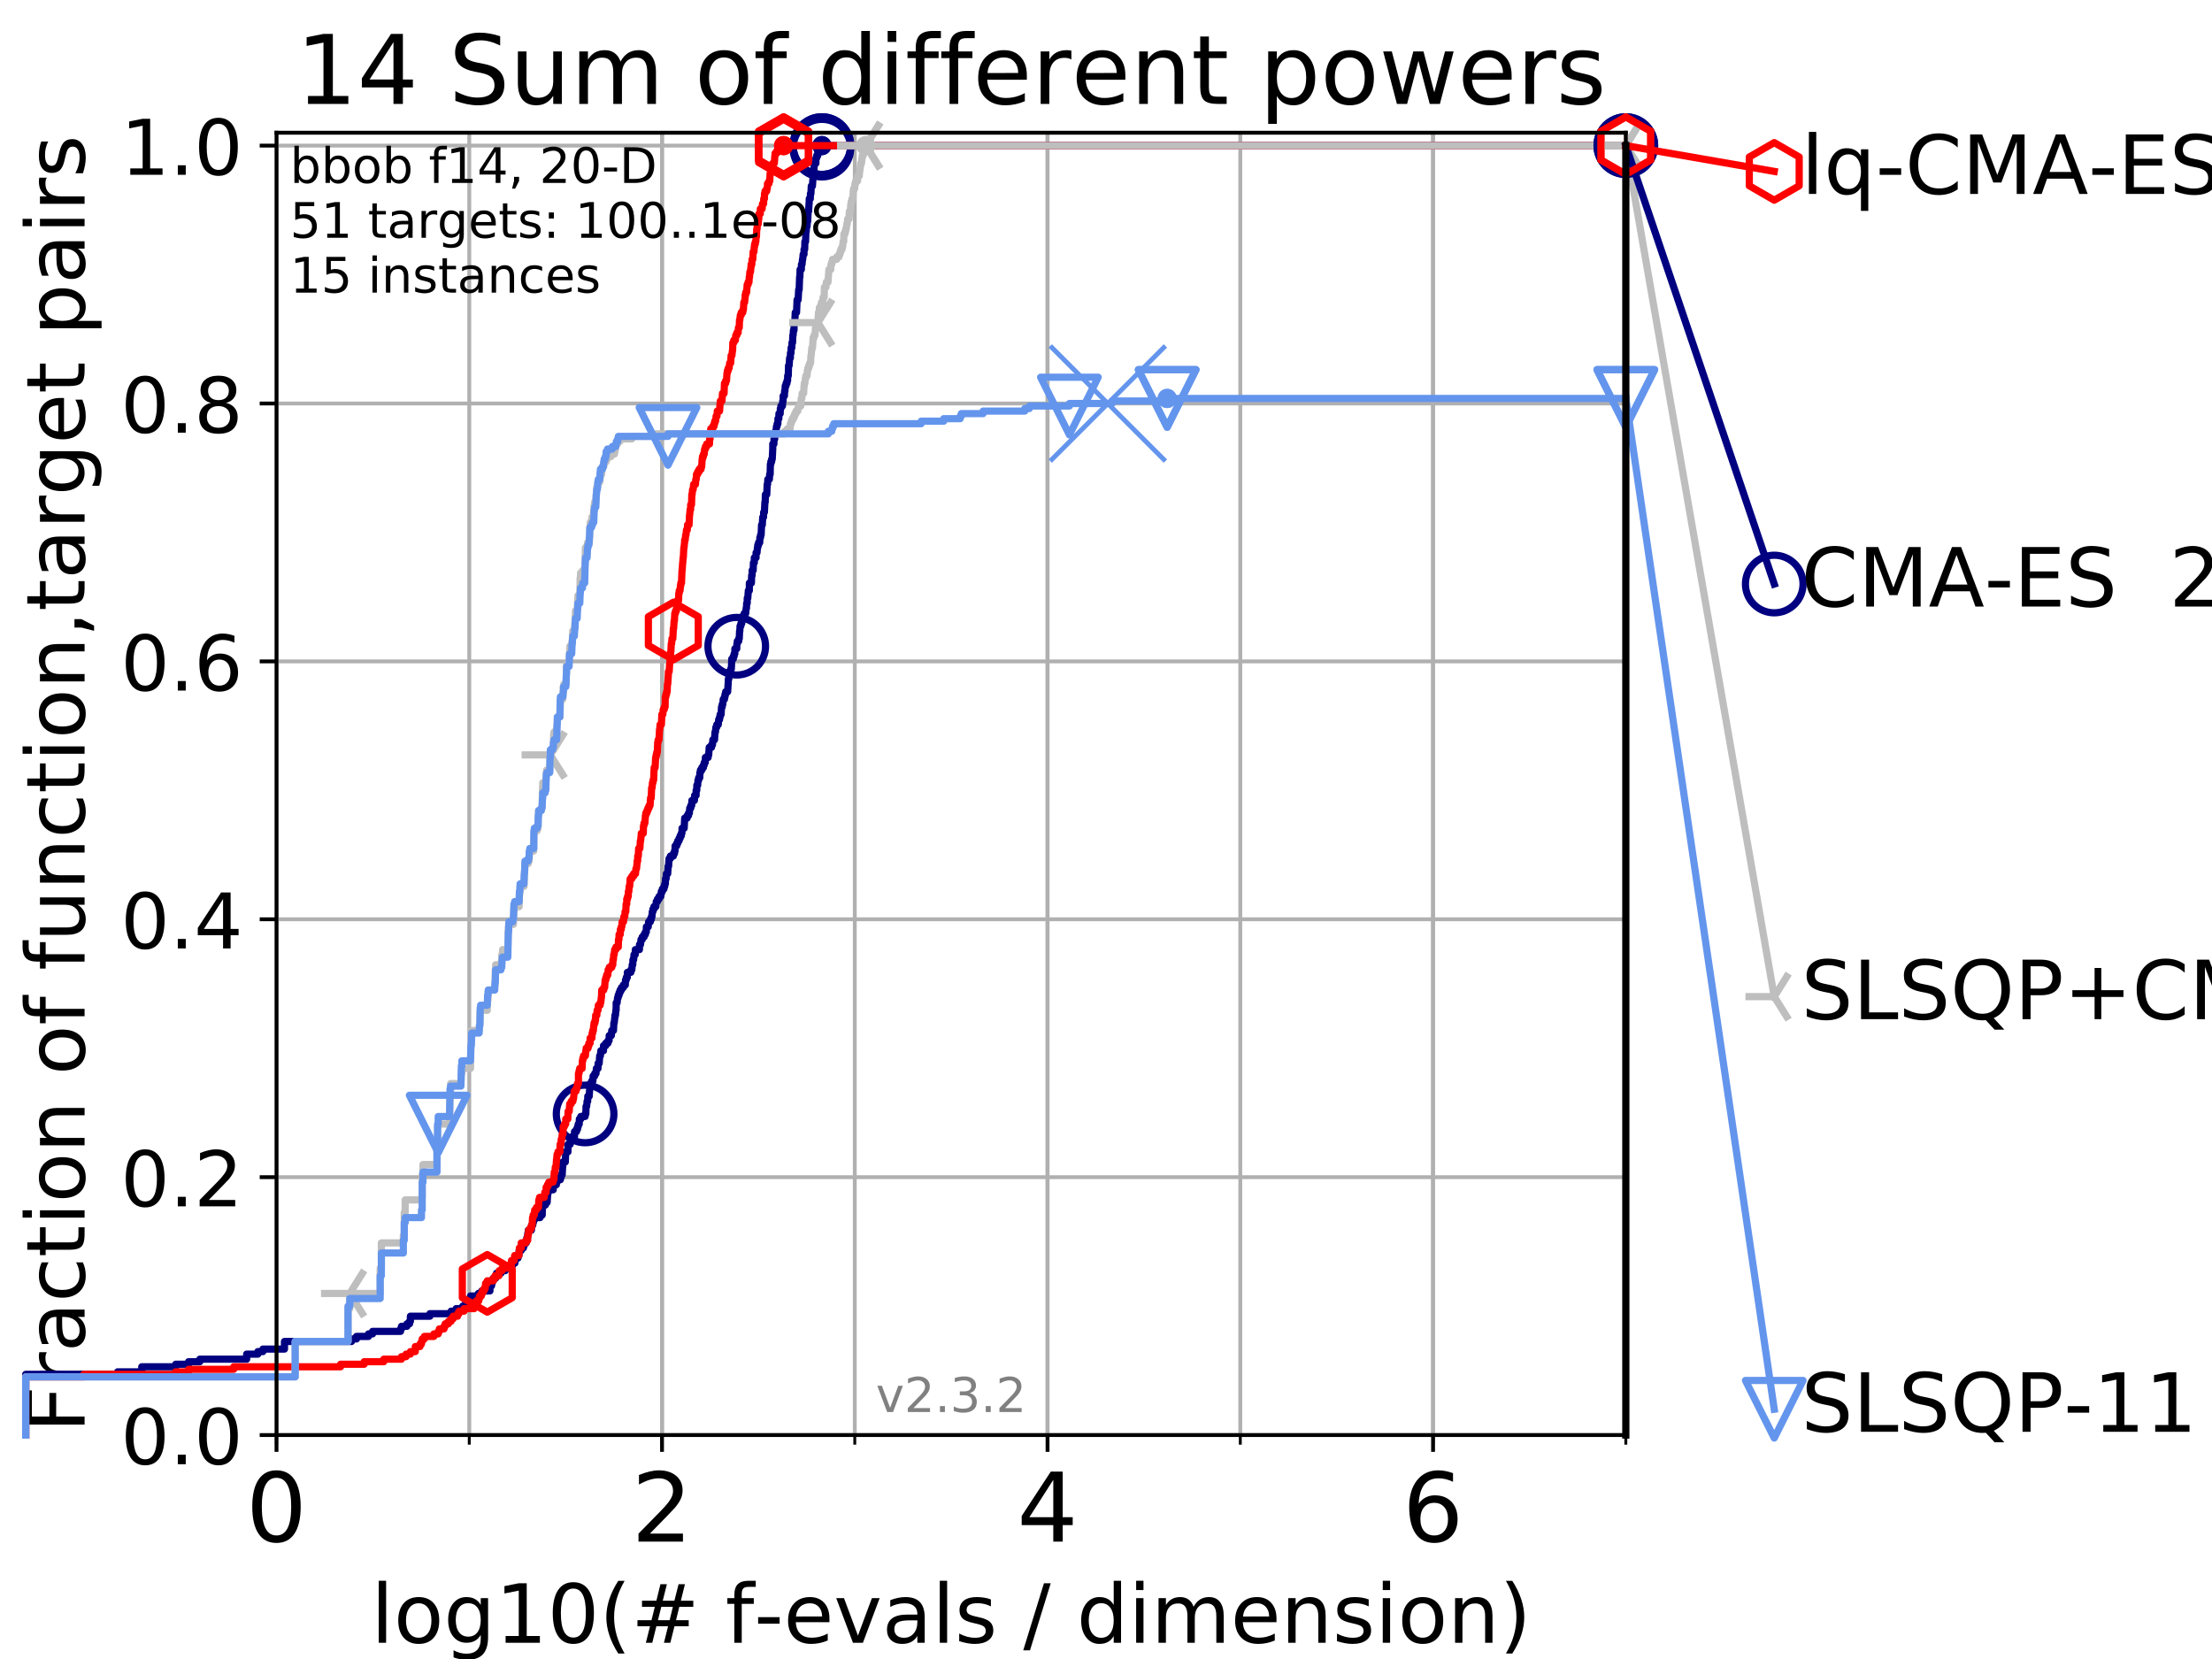 <?xml version="1.0" encoding="utf-8" standalone="no"?>
<!DOCTYPE svg PUBLIC "-//W3C//DTD SVG 1.1//EN"
  "http://www.w3.org/Graphics/SVG/1.1/DTD/svg11.dtd">
<!-- Created with matplotlib (https://matplotlib.org/) -->
<svg height="345.6pt" version="1.1" viewBox="0 0 460.8 345.6" width="460.8pt" xmlns="http://www.w3.org/2000/svg" xmlns:xlink="http://www.w3.org/1999/xlink">
 <defs>
  <style type="text/css">
*{stroke-linecap:butt;stroke-linejoin:round;}
  </style>
 </defs>
 <g id="figure_1">
  <g id="patch_1">
   <path d="M 0 345.6 
L 460.8 345.6 
L 460.8 0 
L 0 0 
z
" style="fill:#ffffff;"/>
  </g>
  <g id="axes_1">
   <g id="patch_2">
    <path d="M 57.6 298.944 
L 338.688 298.944 
L 338.688 27.648 
L 57.6 27.648 
z
" style="fill:#ffffff;"/>
   </g>
   <g id="matplotlib.axis_1">
    <g id="xtick_1">
     <g id="line2d_1">
      <path clip-path="url(#pa65c150b10)" d="M 57.6 298.944 
L 57.6 27.648 
" style="fill:none;stroke:#b0b0b0;stroke-linecap:square;stroke-width:0.8;"/>
     </g>
     <g id="line2d_2">
      <defs>
       <path d="M 0 0 
L 0 3.5 
" id="m389afa6876" style="stroke:#000000;stroke-width:0.8;"/>
      </defs>
      <g>
       <use style="stroke:#000000;stroke-width:0.8;" x="57.6" xlink:href="#m389afa6876" y="298.944"/>
      </g>
     </g>
     <g id="text_1">
      <!-- 0 -->
      <defs>
       <path d="M 31.781 66.406 
Q 24.172 66.406 20.328 58.906 
Q 16.5 51.422 16.5 36.375 
Q 16.5 21.391 20.328 13.891 
Q 24.172 6.391 31.781 6.391 
Q 39.453 6.391 43.281 13.891 
Q 47.125 21.391 47.125 36.375 
Q 47.125 51.422 43.281 58.906 
Q 39.453 66.406 31.781 66.406 
z
M 31.781 74.219 
Q 44.047 74.219 50.516 64.516 
Q 56.984 54.828 56.984 36.375 
Q 56.984 17.969 50.516 8.266 
Q 44.047 -1.422 31.781 -1.422 
Q 19.531 -1.422 13.062 8.266 
Q 6.594 17.969 6.594 36.375 
Q 6.594 54.828 13.062 64.516 
Q 19.531 74.219 31.781 74.219 
z
" id="DejaVuSans-48"/>
      </defs>
      <g transform="translate(51.237 321.141)scale(0.2 -0.2)">
       <use xlink:href="#DejaVuSans-48"/>
      </g>
     </g>
    </g>
    <g id="xtick_2">
     <g id="line2d_3">
      <path clip-path="url(#pa65c150b10)" d="M 137.911 298.944 
L 137.911 27.648 
" style="fill:none;stroke:#b0b0b0;stroke-linecap:square;stroke-width:0.8;"/>
     </g>
     <g id="line2d_4">
      <g>
       <use style="stroke:#000000;stroke-width:0.8;" x="137.911" xlink:href="#m389afa6876" y="298.944"/>
      </g>
     </g>
     <g id="text_2">
      <!-- 2 -->
      <defs>
       <path d="M 19.188 8.297 
L 53.609 8.297 
L 53.609 0 
L 7.328 0 
L 7.328 8.297 
Q 12.938 14.109 22.625 23.891 
Q 32.328 33.688 34.812 36.531 
Q 39.547 41.844 41.422 45.531 
Q 43.312 49.219 43.312 52.781 
Q 43.312 58.594 39.234 62.25 
Q 35.156 65.922 28.609 65.922 
Q 23.969 65.922 18.812 64.312 
Q 13.672 62.703 7.812 59.422 
L 7.812 69.391 
Q 13.766 71.781 18.938 73 
Q 24.125 74.219 28.422 74.219 
Q 39.75 74.219 46.484 68.547 
Q 53.219 62.891 53.219 53.422 
Q 53.219 48.922 51.531 44.891 
Q 49.859 40.875 45.406 35.406 
Q 44.188 33.984 37.641 27.219 
Q 31.109 20.453 19.188 8.297 
z
" id="DejaVuSans-50"/>
      </defs>
      <g transform="translate(131.548 321.141)scale(0.2 -0.2)">
       <use xlink:href="#DejaVuSans-50"/>
      </g>
     </g>
    </g>
    <g id="xtick_3">
     <g id="line2d_5">
      <path clip-path="url(#pa65c150b10)" d="M 218.222 298.944 
L 218.222 27.648 
" style="fill:none;stroke:#b0b0b0;stroke-linecap:square;stroke-width:0.8;"/>
     </g>
     <g id="line2d_6">
      <g>
       <use style="stroke:#000000;stroke-width:0.8;" x="218.222" xlink:href="#m389afa6876" y="298.944"/>
      </g>
     </g>
     <g id="text_3">
      <!-- 4 -->
      <defs>
       <path d="M 37.797 64.312 
L 12.891 25.391 
L 37.797 25.391 
z
M 35.203 72.906 
L 47.609 72.906 
L 47.609 25.391 
L 58.016 25.391 
L 58.016 17.188 
L 47.609 17.188 
L 47.609 0 
L 37.797 0 
L 37.797 17.188 
L 4.891 17.188 
L 4.891 26.703 
z
" id="DejaVuSans-52"/>
      </defs>
      <g transform="translate(211.859 321.141)scale(0.2 -0.2)">
       <use xlink:href="#DejaVuSans-52"/>
      </g>
     </g>
    </g>
    <g id="xtick_4">
     <g id="line2d_7">
      <path clip-path="url(#pa65c150b10)" d="M 298.533 298.944 
L 298.533 27.648 
" style="fill:none;stroke:#b0b0b0;stroke-linecap:square;stroke-width:0.8;"/>
     </g>
     <g id="line2d_8">
      <g>
       <use style="stroke:#000000;stroke-width:0.8;" x="298.533" xlink:href="#m389afa6876" y="298.944"/>
      </g>
     </g>
     <g id="text_4">
      <!-- 6 -->
      <defs>
       <path d="M 33.016 40.375 
Q 26.375 40.375 22.484 35.828 
Q 18.609 31.297 18.609 23.391 
Q 18.609 15.531 22.484 10.953 
Q 26.375 6.391 33.016 6.391 
Q 39.656 6.391 43.531 10.953 
Q 47.406 15.531 47.406 23.391 
Q 47.406 31.297 43.531 35.828 
Q 39.656 40.375 33.016 40.375 
z
M 52.594 71.297 
L 52.594 62.312 
Q 48.875 64.062 45.094 64.984 
Q 41.312 65.922 37.594 65.922 
Q 27.828 65.922 22.672 59.328 
Q 17.531 52.734 16.797 39.406 
Q 19.672 43.656 24.016 45.922 
Q 28.375 48.188 33.594 48.188 
Q 44.578 48.188 50.953 41.516 
Q 57.328 34.859 57.328 23.391 
Q 57.328 12.156 50.688 5.359 
Q 44.047 -1.422 33.016 -1.422 
Q 20.359 -1.422 13.672 8.266 
Q 6.984 17.969 6.984 36.375 
Q 6.984 53.656 15.188 63.938 
Q 23.391 74.219 37.203 74.219 
Q 40.922 74.219 44.703 73.484 
Q 48.484 72.75 52.594 71.297 
z
" id="DejaVuSans-54"/>
      </defs>
      <g transform="translate(292.17 321.141)scale(0.2 -0.2)">
       <use xlink:href="#DejaVuSans-54"/>
      </g>
     </g>
    </g>
    <g id="xtick_5">
     <g id="line2d_9">
      <path clip-path="url(#pa65c150b10)" d="M 57.6 298.944 
L 57.6 27.648 
" style="fill:none;stroke:#b0b0b0;stroke-linecap:square;stroke-width:0.8;"/>
     </g>
     <g id="line2d_10">
      <defs>
       <path d="M 0 0 
L 0 2 
" id="m3d49ab374e" style="stroke:#000000;stroke-width:0.6;"/>
      </defs>
      <g>
       <use style="stroke:#000000;stroke-width:0.6;" x="57.6" xlink:href="#m3d49ab374e" y="298.944"/>
      </g>
     </g>
    </g>
    <g id="xtick_6">
     <g id="line2d_11">
      <path clip-path="url(#pa65c150b10)" d="M 97.755 298.944 
L 97.755 27.648 
" style="fill:none;stroke:#b0b0b0;stroke-linecap:square;stroke-width:0.8;"/>
     </g>
     <g id="line2d_12">
      <g>
       <use style="stroke:#000000;stroke-width:0.6;" x="97.755" xlink:href="#m3d49ab374e" y="298.944"/>
      </g>
     </g>
    </g>
    <g id="xtick_7">
     <g id="line2d_13">
      <path clip-path="url(#pa65c150b10)" d="M 137.911 298.944 
L 137.911 27.648 
" style="fill:none;stroke:#b0b0b0;stroke-linecap:square;stroke-width:0.8;"/>
     </g>
     <g id="line2d_14">
      <g>
       <use style="stroke:#000000;stroke-width:0.6;" x="137.911" xlink:href="#m3d49ab374e" y="298.944"/>
      </g>
     </g>
    </g>
    <g id="xtick_8">
     <g id="line2d_15">
      <path clip-path="url(#pa65c150b10)" d="M 178.066 298.944 
L 178.066 27.648 
" style="fill:none;stroke:#b0b0b0;stroke-linecap:square;stroke-width:0.8;"/>
     </g>
     <g id="line2d_16">
      <g>
       <use style="stroke:#000000;stroke-width:0.6;" x="178.066" xlink:href="#m3d49ab374e" y="298.944"/>
      </g>
     </g>
    </g>
    <g id="xtick_9">
     <g id="line2d_17">
      <path clip-path="url(#pa65c150b10)" d="M 218.222 298.944 
L 218.222 27.648 
" style="fill:none;stroke:#b0b0b0;stroke-linecap:square;stroke-width:0.8;"/>
     </g>
     <g id="line2d_18">
      <g>
       <use style="stroke:#000000;stroke-width:0.6;" x="218.222" xlink:href="#m3d49ab374e" y="298.944"/>
      </g>
     </g>
    </g>
    <g id="xtick_10">
     <g id="line2d_19">
      <path clip-path="url(#pa65c150b10)" d="M 258.377 298.944 
L 258.377 27.648 
" style="fill:none;stroke:#b0b0b0;stroke-linecap:square;stroke-width:0.8;"/>
     </g>
     <g id="line2d_20">
      <g>
       <use style="stroke:#000000;stroke-width:0.6;" x="258.377" xlink:href="#m3d49ab374e" y="298.944"/>
      </g>
     </g>
    </g>
    <g id="xtick_11">
     <g id="line2d_21">
      <path clip-path="url(#pa65c150b10)" d="M 298.533 298.944 
L 298.533 27.648 
" style="fill:none;stroke:#b0b0b0;stroke-linecap:square;stroke-width:0.8;"/>
     </g>
     <g id="line2d_22">
      <g>
       <use style="stroke:#000000;stroke-width:0.6;" x="298.533" xlink:href="#m3d49ab374e" y="298.944"/>
      </g>
     </g>
    </g>
    <g id="xtick_12">
     <g id="line2d_23">
      <path clip-path="url(#pa65c150b10)" d="M 338.688 298.944 
L 338.688 27.648 
" style="fill:none;stroke:#b0b0b0;stroke-linecap:square;stroke-width:0.8;"/>
     </g>
     <g id="line2d_24">
      <g>
       <use style="stroke:#000000;stroke-width:0.6;" x="338.688" xlink:href="#m3d49ab374e" y="298.944"/>
      </g>
     </g>
    </g>
    <g id="text_5">
     <!-- log10(# f-evals / dimension) -->
     <defs>
      <path d="M 9.422 75.984 
L 18.406 75.984 
L 18.406 0 
L 9.422 0 
z
" id="DejaVuSans-108"/>
      <path d="M 30.609 48.391 
Q 23.391 48.391 19.188 42.75 
Q 14.984 37.109 14.984 27.297 
Q 14.984 17.484 19.156 11.844 
Q 23.344 6.203 30.609 6.203 
Q 37.797 6.203 41.984 11.859 
Q 46.188 17.531 46.188 27.297 
Q 46.188 37.016 41.984 42.703 
Q 37.797 48.391 30.609 48.391 
z
M 30.609 56 
Q 42.328 56 49.016 48.375 
Q 55.719 40.766 55.719 27.297 
Q 55.719 13.875 49.016 6.219 
Q 42.328 -1.422 30.609 -1.422 
Q 18.844 -1.422 12.172 6.219 
Q 5.516 13.875 5.516 27.297 
Q 5.516 40.766 12.172 48.375 
Q 18.844 56 30.609 56 
z
" id="DejaVuSans-111"/>
      <path d="M 45.406 27.984 
Q 45.406 37.75 41.375 43.109 
Q 37.359 48.484 30.078 48.484 
Q 22.859 48.484 18.828 43.109 
Q 14.797 37.75 14.797 27.984 
Q 14.797 18.266 18.828 12.891 
Q 22.859 7.516 30.078 7.516 
Q 37.359 7.516 41.375 12.891 
Q 45.406 18.266 45.406 27.984 
z
M 54.391 6.781 
Q 54.391 -7.172 48.188 -13.984 
Q 42 -20.797 29.203 -20.797 
Q 24.469 -20.797 20.266 -20.094 
Q 16.062 -19.391 12.109 -17.922 
L 12.109 -9.188 
Q 16.062 -11.328 19.922 -12.344 
Q 23.781 -13.375 27.781 -13.375 
Q 36.625 -13.375 41.016 -8.766 
Q 45.406 -4.156 45.406 5.172 
L 45.406 9.625 
Q 42.625 4.781 38.281 2.391 
Q 33.938 0 27.875 0 
Q 17.828 0 11.672 7.656 
Q 5.516 15.328 5.516 27.984 
Q 5.516 40.672 11.672 48.328 
Q 17.828 56 27.875 56 
Q 33.938 56 38.281 53.609 
Q 42.625 51.219 45.406 46.391 
L 45.406 54.688 
L 54.391 54.688 
z
" id="DejaVuSans-103"/>
      <path d="M 12.406 8.297 
L 28.516 8.297 
L 28.516 63.922 
L 10.984 60.406 
L 10.984 69.391 
L 28.422 72.906 
L 38.281 72.906 
L 38.281 8.297 
L 54.391 8.297 
L 54.391 0 
L 12.406 0 
z
" id="DejaVuSans-49"/>
      <path d="M 31 75.875 
Q 24.469 64.656 21.281 53.656 
Q 18.109 42.672 18.109 31.391 
Q 18.109 20.125 21.312 9.062 
Q 24.516 -2 31 -13.188 
L 23.188 -13.188 
Q 15.875 -1.703 12.234 9.375 
Q 8.594 20.453 8.594 31.391 
Q 8.594 42.281 12.203 53.312 
Q 15.828 64.359 23.188 75.875 
z
" id="DejaVuSans-40"/>
      <path d="M 51.125 44 
L 36.922 44 
L 32.812 27.688 
L 47.125 27.688 
z
M 43.797 71.781 
L 38.719 51.516 
L 52.984 51.516 
L 58.109 71.781 
L 65.922 71.781 
L 60.891 51.516 
L 76.125 51.516 
L 76.125 44 
L 58.984 44 
L 54.984 27.688 
L 70.516 27.688 
L 70.516 20.219 
L 53.078 20.219 
L 48 0 
L 40.188 0 
L 45.219 20.219 
L 30.906 20.219 
L 25.875 0 
L 18.016 0 
L 23.094 20.219 
L 7.719 20.219 
L 7.719 27.688 
L 24.906 27.688 
L 29 44 
L 13.281 44 
L 13.281 51.516 
L 30.906 51.516 
L 35.891 71.781 
z
" id="DejaVuSans-35"/>
      <path id="DejaVuSans-32"/>
      <path d="M 37.109 75.984 
L 37.109 68.5 
L 28.516 68.5 
Q 23.688 68.5 21.797 66.547 
Q 19.922 64.594 19.922 59.516 
L 19.922 54.688 
L 34.719 54.688 
L 34.719 47.703 
L 19.922 47.703 
L 19.922 0 
L 10.891 0 
L 10.891 47.703 
L 2.297 47.703 
L 2.297 54.688 
L 10.891 54.688 
L 10.891 58.5 
Q 10.891 67.625 15.141 71.797 
Q 19.391 75.984 28.609 75.984 
z
" id="DejaVuSans-102"/>
      <path d="M 4.891 31.391 
L 31.203 31.391 
L 31.203 23.391 
L 4.891 23.391 
z
" id="DejaVuSans-45"/>
      <path d="M 56.203 29.594 
L 56.203 25.203 
L 14.891 25.203 
Q 15.484 15.922 20.484 11.062 
Q 25.484 6.203 34.422 6.203 
Q 39.594 6.203 44.453 7.469 
Q 49.312 8.734 54.109 11.281 
L 54.109 2.781 
Q 49.266 0.734 44.188 -0.344 
Q 39.109 -1.422 33.891 -1.422 
Q 20.797 -1.422 13.156 6.188 
Q 5.516 13.812 5.516 26.812 
Q 5.516 40.234 12.766 48.109 
Q 20.016 56 32.328 56 
Q 43.359 56 49.781 48.891 
Q 56.203 41.797 56.203 29.594 
z
M 47.219 32.234 
Q 47.125 39.594 43.094 43.984 
Q 39.062 48.391 32.422 48.391 
Q 24.906 48.391 20.391 44.141 
Q 15.875 39.891 15.188 32.172 
z
" id="DejaVuSans-101"/>
      <path d="M 2.984 54.688 
L 12.5 54.688 
L 29.594 8.797 
L 46.688 54.688 
L 56.203 54.688 
L 35.688 0 
L 23.484 0 
z
" id="DejaVuSans-118"/>
      <path d="M 34.281 27.484 
Q 23.391 27.484 19.188 25 
Q 14.984 22.516 14.984 16.5 
Q 14.984 11.719 18.141 8.906 
Q 21.297 6.109 26.703 6.109 
Q 34.188 6.109 38.703 11.406 
Q 43.219 16.703 43.219 25.484 
L 43.219 27.484 
z
M 52.203 31.203 
L 52.203 0 
L 43.219 0 
L 43.219 8.297 
Q 40.141 3.328 35.547 0.953 
Q 30.953 -1.422 24.312 -1.422 
Q 15.922 -1.422 10.953 3.297 
Q 6 8.016 6 15.922 
Q 6 25.141 12.172 29.828 
Q 18.359 34.516 30.609 34.516 
L 43.219 34.516 
L 43.219 35.406 
Q 43.219 41.609 39.141 45 
Q 35.062 48.391 27.688 48.391 
Q 23 48.391 18.547 47.266 
Q 14.109 46.141 10.016 43.891 
L 10.016 52.203 
Q 14.938 54.109 19.578 55.047 
Q 24.219 56 28.609 56 
Q 40.484 56 46.344 49.844 
Q 52.203 43.703 52.203 31.203 
z
" id="DejaVuSans-97"/>
      <path d="M 44.281 53.078 
L 44.281 44.578 
Q 40.484 46.531 36.375 47.5 
Q 32.281 48.484 27.875 48.484 
Q 21.188 48.484 17.844 46.438 
Q 14.5 44.391 14.5 40.281 
Q 14.5 37.156 16.891 35.375 
Q 19.281 33.594 26.516 31.984 
L 29.594 31.297 
Q 39.156 29.25 43.188 25.516 
Q 47.219 21.781 47.219 15.094 
Q 47.219 7.469 41.188 3.016 
Q 35.156 -1.422 24.609 -1.422 
Q 20.219 -1.422 15.453 -0.562 
Q 10.688 0.297 5.422 2 
L 5.422 11.281 
Q 10.406 8.688 15.234 7.391 
Q 20.062 6.109 24.812 6.109 
Q 31.156 6.109 34.562 8.281 
Q 37.984 10.453 37.984 14.406 
Q 37.984 18.062 35.516 20.016 
Q 33.062 21.969 24.703 23.781 
L 21.578 24.516 
Q 13.234 26.266 9.516 29.906 
Q 5.812 33.547 5.812 39.891 
Q 5.812 47.609 11.281 51.797 
Q 16.75 56 26.812 56 
Q 31.781 56 36.172 55.266 
Q 40.578 54.547 44.281 53.078 
z
" id="DejaVuSans-115"/>
      <path d="M 25.391 72.906 
L 33.688 72.906 
L 8.297 -9.281 
L 0 -9.281 
z
" id="DejaVuSans-47"/>
      <path d="M 45.406 46.391 
L 45.406 75.984 
L 54.391 75.984 
L 54.391 0 
L 45.406 0 
L 45.406 8.203 
Q 42.578 3.328 38.25 0.953 
Q 33.938 -1.422 27.875 -1.422 
Q 17.969 -1.422 11.734 6.484 
Q 5.516 14.406 5.516 27.297 
Q 5.516 40.188 11.734 48.094 
Q 17.969 56 27.875 56 
Q 33.938 56 38.25 53.625 
Q 42.578 51.266 45.406 46.391 
z
M 14.797 27.297 
Q 14.797 17.391 18.875 11.75 
Q 22.953 6.109 30.078 6.109 
Q 37.203 6.109 41.297 11.75 
Q 45.406 17.391 45.406 27.297 
Q 45.406 37.203 41.297 42.844 
Q 37.203 48.484 30.078 48.484 
Q 22.953 48.484 18.875 42.844 
Q 14.797 37.203 14.797 27.297 
z
" id="DejaVuSans-100"/>
      <path d="M 9.422 54.688 
L 18.406 54.688 
L 18.406 0 
L 9.422 0 
z
M 9.422 75.984 
L 18.406 75.984 
L 18.406 64.594 
L 9.422 64.594 
z
" id="DejaVuSans-105"/>
      <path d="M 52 44.188 
Q 55.375 50.25 60.062 53.125 
Q 64.75 56 71.094 56 
Q 79.641 56 84.281 50.016 
Q 88.922 44.047 88.922 33.016 
L 88.922 0 
L 79.891 0 
L 79.891 32.719 
Q 79.891 40.578 77.094 44.375 
Q 74.312 48.188 68.609 48.188 
Q 61.625 48.188 57.562 43.547 
Q 53.516 38.922 53.516 30.906 
L 53.516 0 
L 44.484 0 
L 44.484 32.719 
Q 44.484 40.625 41.703 44.406 
Q 38.922 48.188 33.109 48.188 
Q 26.219 48.188 22.156 43.531 
Q 18.109 38.875 18.109 30.906 
L 18.109 0 
L 9.078 0 
L 9.078 54.688 
L 18.109 54.688 
L 18.109 46.188 
Q 21.188 51.219 25.484 53.609 
Q 29.781 56 35.688 56 
Q 41.656 56 45.828 52.969 
Q 50 49.953 52 44.188 
z
" id="DejaVuSans-109"/>
      <path d="M 54.891 33.016 
L 54.891 0 
L 45.906 0 
L 45.906 32.719 
Q 45.906 40.484 42.875 44.328 
Q 39.844 48.188 33.797 48.188 
Q 26.516 48.188 22.312 43.547 
Q 18.109 38.922 18.109 30.906 
L 18.109 0 
L 9.078 0 
L 9.078 54.688 
L 18.109 54.688 
L 18.109 46.188 
Q 21.344 51.125 25.703 53.562 
Q 30.078 56 35.797 56 
Q 45.219 56 50.047 50.172 
Q 54.891 44.344 54.891 33.016 
z
" id="DejaVuSans-110"/>
      <path d="M 8.016 75.875 
L 15.828 75.875 
Q 23.141 64.359 26.781 53.312 
Q 30.422 42.281 30.422 31.391 
Q 30.422 20.453 26.781 9.375 
Q 23.141 -1.703 15.828 -13.188 
L 8.016 -13.188 
Q 14.5 -2 17.703 9.062 
Q 20.906 20.125 20.906 31.391 
Q 20.906 42.672 17.703 53.656 
Q 14.5 64.656 8.016 75.875 
z
" id="DejaVuSans-41"/>
     </defs>
     <g transform="translate(77.303 342.218)scale(0.17 -0.17)">
      <use xlink:href="#DejaVuSans-108"/>
      <use x="27.783" xlink:href="#DejaVuSans-111"/>
      <use x="88.965" xlink:href="#DejaVuSans-103"/>
      <use x="152.441" xlink:href="#DejaVuSans-49"/>
      <use x="216.064" xlink:href="#DejaVuSans-48"/>
      <use x="279.688" xlink:href="#DejaVuSans-40"/>
      <use x="318.701" xlink:href="#DejaVuSans-35"/>
      <use x="402.49" xlink:href="#DejaVuSans-32"/>
      <use x="434.277" xlink:href="#DejaVuSans-102"/>
      <use x="469.404" xlink:href="#DejaVuSans-45"/>
      <use x="505.488" xlink:href="#DejaVuSans-101"/>
      <use x="567.012" xlink:href="#DejaVuSans-118"/>
      <use x="626.191" xlink:href="#DejaVuSans-97"/>
      <use x="687.471" xlink:href="#DejaVuSans-108"/>
      <use x="715.254" xlink:href="#DejaVuSans-115"/>
      <use x="767.354" xlink:href="#DejaVuSans-32"/>
      <use x="799.141" xlink:href="#DejaVuSans-47"/>
      <use x="832.832" xlink:href="#DejaVuSans-32"/>
      <use x="864.619" xlink:href="#DejaVuSans-100"/>
      <use x="928.096" xlink:href="#DejaVuSans-105"/>
      <use x="955.879" xlink:href="#DejaVuSans-109"/>
      <use x="1053.291" xlink:href="#DejaVuSans-101"/>
      <use x="1114.814" xlink:href="#DejaVuSans-110"/>
      <use x="1178.193" xlink:href="#DejaVuSans-115"/>
      <use x="1230.293" xlink:href="#DejaVuSans-105"/>
      <use x="1258.076" xlink:href="#DejaVuSans-111"/>
      <use x="1319.258" xlink:href="#DejaVuSans-110"/>
      <use x="1382.637" xlink:href="#DejaVuSans-41"/>
     </g>
    </g>
   </g>
   <g id="matplotlib.axis_2">
    <g id="ytick_1">
     <g id="line2d_25">
      <path clip-path="url(#pa65c150b10)" d="M 57.6 298.944 
L 338.688 298.944 
" style="fill:none;stroke:#b0b0b0;stroke-linecap:square;stroke-width:0.8;"/>
     </g>
     <g id="line2d_26">
      <defs>
       <path d="M 0 0 
L -3.5 0 
" id="m278b4057a8" style="stroke:#000000;stroke-width:0.8;"/>
      </defs>
      <g>
       <use style="stroke:#000000;stroke-width:0.8;" x="57.6" xlink:href="#m278b4057a8" y="298.944"/>
      </g>
     </g>
     <g id="text_6">
      <!-- 0.0 -->
      <defs>
       <path d="M 10.688 12.406 
L 21 12.406 
L 21 0 
L 10.688 0 
z
" id="DejaVuSans-46"/>
      </defs>
      <g transform="translate(25.155 305.023)scale(0.16 -0.16)">
       <use xlink:href="#DejaVuSans-48"/>
       <use x="63.623" xlink:href="#DejaVuSans-46"/>
       <use x="95.41" xlink:href="#DejaVuSans-48"/>
      </g>
     </g>
    </g>
    <g id="ytick_2">
     <g id="line2d_27">
      <path clip-path="url(#pa65c150b10)" d="M 57.6 245.222 
L 338.688 245.222 
" style="fill:none;stroke:#b0b0b0;stroke-linecap:square;stroke-width:0.8;"/>
     </g>
     <g id="line2d_28">
      <g>
       <use style="stroke:#000000;stroke-width:0.8;" x="57.6" xlink:href="#m278b4057a8" y="245.222"/>
      </g>
     </g>
     <g id="text_7">
      <!-- 0.2 -->
      <g transform="translate(25.155 251.301)scale(0.16 -0.16)">
       <use xlink:href="#DejaVuSans-48"/>
       <use x="63.623" xlink:href="#DejaVuSans-46"/>
       <use x="95.41" xlink:href="#DejaVuSans-50"/>
      </g>
     </g>
    </g>
    <g id="ytick_3">
     <g id="line2d_29">
      <path clip-path="url(#pa65c150b10)" d="M 57.6 191.5 
L 338.688 191.5 
" style="fill:none;stroke:#b0b0b0;stroke-linecap:square;stroke-width:0.8;"/>
     </g>
     <g id="line2d_30">
      <g>
       <use style="stroke:#000000;stroke-width:0.8;" x="57.6" xlink:href="#m278b4057a8" y="191.5"/>
      </g>
     </g>
     <g id="text_8">
      <!-- 0.4 -->
      <g transform="translate(25.155 197.579)scale(0.16 -0.16)">
       <use xlink:href="#DejaVuSans-48"/>
       <use x="63.623" xlink:href="#DejaVuSans-46"/>
       <use x="95.41" xlink:href="#DejaVuSans-52"/>
      </g>
     </g>
    </g>
    <g id="ytick_4">
     <g id="line2d_31">
      <path clip-path="url(#pa65c150b10)" d="M 57.6 137.778 
L 338.688 137.778 
" style="fill:none;stroke:#b0b0b0;stroke-linecap:square;stroke-width:0.8;"/>
     </g>
     <g id="line2d_32">
      <g>
       <use style="stroke:#000000;stroke-width:0.8;" x="57.6" xlink:href="#m278b4057a8" y="137.778"/>
      </g>
     </g>
     <g id="text_9">
      <!-- 0.6 -->
      <g transform="translate(25.155 143.857)scale(0.16 -0.16)">
       <use xlink:href="#DejaVuSans-48"/>
       <use x="63.623" xlink:href="#DejaVuSans-46"/>
       <use x="95.41" xlink:href="#DejaVuSans-54"/>
      </g>
     </g>
    </g>
    <g id="ytick_5">
     <g id="line2d_33">
      <path clip-path="url(#pa65c150b10)" d="M 57.6 84.056 
L 338.688 84.056 
" style="fill:none;stroke:#b0b0b0;stroke-linecap:square;stroke-width:0.8;"/>
     </g>
     <g id="line2d_34">
      <g>
       <use style="stroke:#000000;stroke-width:0.8;" x="57.6" xlink:href="#m278b4057a8" y="84.056"/>
      </g>
     </g>
     <g id="text_10">
      <!-- 0.8 -->
      <defs>
       <path d="M 31.781 34.625 
Q 24.75 34.625 20.719 30.859 
Q 16.703 27.094 16.703 20.516 
Q 16.703 13.922 20.719 10.156 
Q 24.75 6.391 31.781 6.391 
Q 38.812 6.391 42.859 10.172 
Q 46.922 13.969 46.922 20.516 
Q 46.922 27.094 42.891 30.859 
Q 38.875 34.625 31.781 34.625 
z
M 21.922 38.812 
Q 15.578 40.375 12.031 44.719 
Q 8.5 49.078 8.5 55.328 
Q 8.5 64.062 14.719 69.141 
Q 20.953 74.219 31.781 74.219 
Q 42.672 74.219 48.875 69.141 
Q 55.078 64.062 55.078 55.328 
Q 55.078 49.078 51.531 44.719 
Q 48 40.375 41.703 38.812 
Q 48.828 37.156 52.797 32.312 
Q 56.781 27.484 56.781 20.516 
Q 56.781 9.906 50.312 4.234 
Q 43.844 -1.422 31.781 -1.422 
Q 19.734 -1.422 13.25 4.234 
Q 6.781 9.906 6.781 20.516 
Q 6.781 27.484 10.781 32.312 
Q 14.797 37.156 21.922 38.812 
z
M 18.312 54.391 
Q 18.312 48.734 21.844 45.562 
Q 25.391 42.391 31.781 42.391 
Q 38.141 42.391 41.719 45.562 
Q 45.312 48.734 45.312 54.391 
Q 45.312 60.062 41.719 63.234 
Q 38.141 66.406 31.781 66.406 
Q 25.391 66.406 21.844 63.234 
Q 18.312 60.062 18.312 54.391 
z
" id="DejaVuSans-56"/>
      </defs>
      <g transform="translate(25.155 90.135)scale(0.16 -0.16)">
       <use xlink:href="#DejaVuSans-48"/>
       <use x="63.623" xlink:href="#DejaVuSans-46"/>
       <use x="95.41" xlink:href="#DejaVuSans-56"/>
      </g>
     </g>
    </g>
    <g id="ytick_6">
     <g id="line2d_35">
      <path clip-path="url(#pa65c150b10)" d="M 57.6 30.334 
L 338.688 30.334 
" style="fill:none;stroke:#b0b0b0;stroke-linecap:square;stroke-width:0.8;"/>
     </g>
     <g id="line2d_36">
      <g>
       <use style="stroke:#000000;stroke-width:0.8;" x="57.6" xlink:href="#m278b4057a8" y="30.334"/>
      </g>
     </g>
     <g id="text_11">
      <!-- 1.0 -->
      <g transform="translate(25.155 36.413)scale(0.16 -0.16)">
       <use xlink:href="#DejaVuSans-49"/>
       <use x="63.623" xlink:href="#DejaVuSans-46"/>
       <use x="95.41" xlink:href="#DejaVuSans-48"/>
      </g>
     </g>
    </g>
    <g id="text_12">
     <!-- Fraction of function,target pairs -->
     <defs>
      <path d="M 9.812 72.906 
L 51.703 72.906 
L 51.703 64.594 
L 19.672 64.594 
L 19.672 43.109 
L 48.578 43.109 
L 48.578 34.812 
L 19.672 34.812 
L 19.672 0 
L 9.812 0 
z
" id="DejaVuSans-70"/>
      <path d="M 41.109 46.297 
Q 39.594 47.172 37.812 47.578 
Q 36.031 48 33.891 48 
Q 26.266 48 22.188 43.047 
Q 18.109 38.094 18.109 28.812 
L 18.109 0 
L 9.078 0 
L 9.078 54.688 
L 18.109 54.688 
L 18.109 46.188 
Q 20.953 51.172 25.484 53.578 
Q 30.031 56 36.531 56 
Q 37.453 56 38.578 55.875 
Q 39.703 55.766 41.062 55.516 
z
" id="DejaVuSans-114"/>
      <path d="M 48.781 52.594 
L 48.781 44.188 
Q 44.969 46.297 41.141 47.344 
Q 37.312 48.391 33.406 48.391 
Q 24.656 48.391 19.812 42.844 
Q 14.984 37.312 14.984 27.297 
Q 14.984 17.281 19.812 11.734 
Q 24.656 6.203 33.406 6.203 
Q 37.312 6.203 41.141 7.25 
Q 44.969 8.297 48.781 10.406 
L 48.781 2.094 
Q 45.016 0.344 40.984 -0.531 
Q 36.969 -1.422 32.422 -1.422 
Q 20.062 -1.422 12.781 6.344 
Q 5.516 14.109 5.516 27.297 
Q 5.516 40.672 12.859 48.328 
Q 20.219 56 33.016 56 
Q 37.156 56 41.109 55.141 
Q 45.062 54.297 48.781 52.594 
z
" id="DejaVuSans-99"/>
      <path d="M 18.312 70.219 
L 18.312 54.688 
L 36.812 54.688 
L 36.812 47.703 
L 18.312 47.703 
L 18.312 18.016 
Q 18.312 11.328 20.141 9.422 
Q 21.969 7.516 27.594 7.516 
L 36.812 7.516 
L 36.812 0 
L 27.594 0 
Q 17.188 0 13.234 3.875 
Q 9.281 7.766 9.281 18.016 
L 9.281 47.703 
L 2.688 47.703 
L 2.688 54.688 
L 9.281 54.688 
L 9.281 70.219 
z
" id="DejaVuSans-116"/>
      <path d="M 8.5 21.578 
L 8.5 54.688 
L 17.484 54.688 
L 17.484 21.922 
Q 17.484 14.156 20.5 10.266 
Q 23.531 6.391 29.594 6.391 
Q 36.859 6.391 41.078 11.031 
Q 45.312 15.672 45.312 23.688 
L 45.312 54.688 
L 54.297 54.688 
L 54.297 0 
L 45.312 0 
L 45.312 8.406 
Q 42.047 3.422 37.719 1 
Q 33.406 -1.422 27.688 -1.422 
Q 18.266 -1.422 13.375 4.438 
Q 8.5 10.297 8.5 21.578 
z
M 31.109 56 
z
" id="DejaVuSans-117"/>
      <path d="M 11.719 12.406 
L 22.016 12.406 
L 22.016 4 
L 14.016 -11.625 
L 7.719 -11.625 
L 11.719 4 
z
" id="DejaVuSans-44"/>
      <path d="M 18.109 8.203 
L 18.109 -20.797 
L 9.078 -20.797 
L 9.078 54.688 
L 18.109 54.688 
L 18.109 46.391 
Q 20.953 51.266 25.266 53.625 
Q 29.594 56 35.594 56 
Q 45.562 56 51.781 48.094 
Q 58.016 40.188 58.016 27.297 
Q 58.016 14.406 51.781 6.484 
Q 45.562 -1.422 35.594 -1.422 
Q 29.594 -1.422 25.266 0.953 
Q 20.953 3.328 18.109 8.203 
z
M 48.688 27.297 
Q 48.688 37.203 44.609 42.844 
Q 40.531 48.484 33.406 48.484 
Q 26.266 48.484 22.188 42.844 
Q 18.109 37.203 18.109 27.297 
Q 18.109 17.391 22.188 11.75 
Q 26.266 6.109 33.406 6.109 
Q 40.531 6.109 44.609 11.75 
Q 48.688 17.391 48.688 27.297 
z
" id="DejaVuSans-112"/>
     </defs>
     <g transform="translate(17.62 298.435)rotate(-90)scale(0.17 -0.17)">
      <use xlink:href="#DejaVuSans-70"/>
      <use x="57.41" xlink:href="#DejaVuSans-114"/>
      <use x="98.523" xlink:href="#DejaVuSans-97"/>
      <use x="159.803" xlink:href="#DejaVuSans-99"/>
      <use x="214.783" xlink:href="#DejaVuSans-116"/>
      <use x="253.992" xlink:href="#DejaVuSans-105"/>
      <use x="281.775" xlink:href="#DejaVuSans-111"/>
      <use x="342.957" xlink:href="#DejaVuSans-110"/>
      <use x="406.336" xlink:href="#DejaVuSans-32"/>
      <use x="438.123" xlink:href="#DejaVuSans-111"/>
      <use x="499.305" xlink:href="#DejaVuSans-102"/>
      <use x="534.51" xlink:href="#DejaVuSans-32"/>
      <use x="566.297" xlink:href="#DejaVuSans-102"/>
      <use x="601.502" xlink:href="#DejaVuSans-117"/>
      <use x="664.881" xlink:href="#DejaVuSans-110"/>
      <use x="728.26" xlink:href="#DejaVuSans-99"/>
      <use x="783.24" xlink:href="#DejaVuSans-116"/>
      <use x="822.449" xlink:href="#DejaVuSans-105"/>
      <use x="850.232" xlink:href="#DejaVuSans-111"/>
      <use x="911.414" xlink:href="#DejaVuSans-110"/>
      <use x="974.793" xlink:href="#DejaVuSans-44"/>
      <use x="1006.58" xlink:href="#DejaVuSans-116"/>
      <use x="1045.789" xlink:href="#DejaVuSans-97"/>
      <use x="1107.068" xlink:href="#DejaVuSans-114"/>
      <use x="1148.166" xlink:href="#DejaVuSans-103"/>
      <use x="1211.643" xlink:href="#DejaVuSans-101"/>
      <use x="1273.166" xlink:href="#DejaVuSans-116"/>
      <use x="1312.375" xlink:href="#DejaVuSans-32"/>
      <use x="1344.162" xlink:href="#DejaVuSans-112"/>
      <use x="1407.639" xlink:href="#DejaVuSans-97"/>
      <use x="1468.918" xlink:href="#DejaVuSans-105"/>
      <use x="1496.701" xlink:href="#DejaVuSans-114"/>
      <use x="1537.814" xlink:href="#DejaVuSans-115"/>
     </g>
    </g>
   </g>
   <g id="line2d_37">
    <defs>
     <path d="M 0 1.5 
C 0.398 1.5 0.779 1.342 1.061 1.061 
C 1.342 0.779 1.5 0.398 1.5 0 
C 1.5 -0.398 1.342 -0.779 1.061 -1.061 
C 0.779 -1.342 0.398 -1.5 0 -1.5 
C -0.398 -1.5 -0.779 -1.342 -1.061 -1.061 
C -1.342 -0.779 -1.5 -0.398 -1.5 0 
C -1.5 0.398 -1.342 0.779 -1.061 1.061 
C -0.779 1.342 -0.398 1.5 0 1.5 
z
" id="m9fe89b4414" style="stroke:#000080;"/>
    </defs>
    <g>
     <use style="fill:#000080;stroke:#000080;" x="171.214" xlink:href="#m9fe89b4414" y="30.334"/>
     <use style="fill:#000080;stroke:#000080;" x="171.214" xlink:href="#m9fe89b4414" y="30.334"/>
    </g>
   </g>
   <g id="line2d_38">
    <path d="M 5.357 298.944 
L 5.357 286.304 
L 24.516 286.304 
L 24.516 285.777 
L 29.533 285.777 
L 29.533 284.723 
L 36.604 284.723 
L 36.604 284.197 
L 39.292 284.197 
L 39.292 283.67 
L 41.621 283.67 
L 41.621 283.143 
L 51.38 283.143 
L 51.38 282.09 
L 53.709 282.09 
L 53.709 281.563 
L 54.766 281.563 
L 54.766 281.037 
L 59.262 281.037 
L 59.262 279.457 
L 73.227 279.457 
L 73.227 278.93 
L 74.263 278.93 
L 74.263 278.403 
L 76.759 278.403 
L 76.759 277.877 
L 77.61 277.877 
L 77.61 277.35 
L 83.438 277.35 
L 83.438 276.823 
L 83.635 276.823 
L 83.635 276.296 
L 84.773 276.296 
L 84.773 275.77 
L 85.315 275.77 
L 85.315 275.243 
L 85.492 275.243 
L 85.492 274.19 
L 89.559 274.19 
L 89.559 273.663 
L 93.973 273.663 
L 93.973 273.136 
L 95.023 273.136 
L 95.023 272.61 
L 96.396 272.61 
L 96.396 272.083 
L 96.952 272.083 
L 96.952 271.556 
L 97.842 271.556 
L 97.929 270.503 
L 98.015 270.503 
L 98.015 269.976 
L 99.654 269.976 
L 99.654 269.45 
L 100.344 269.45 
L 100.344 268.923 
L 102.06 268.923 
L 102.06 267.87 
L 102.398 267.87 
L 102.398 267.343 
L 102.531 267.343 
L 102.531 266.816 
L 102.729 266.816 
L 102.729 266.289 
L 103.246 266.289 
L 103.246 265.763 
L 103.435 265.763 
L 103.435 265.236 
L 104.355 265.236 
L 104.355 264.709 
L 105.229 264.709 
L 105.229 264.183 
L 106.276 264.183 
L 106.276 263.656 
L 106.751 263.656 
L 106.751 263.129 
L 107.264 263.129 
L 107.365 262.076 
L 107.909 262.076 
L 107.909 261.549 
L 108.103 261.549 
L 108.151 260.496 
L 108.578 260.496 
L 108.578 259.969 
L 109.04 259.969 
L 109.04 259.443 
L 109.222 259.443 
L 109.222 258.916 
L 109.624 258.916 
L 109.624 258.389 
L 109.756 258.389 
L 109.756 257.862 
L 109.887 257.862 
L 109.974 256.809 
L 110.06 256.809 
L 110.06 256.282 
L 110.694 256.282 
L 110.736 255.229 
L 110.983 255.229 
L 110.983 254.702 
L 111.105 254.702 
L 111.105 254.176 
L 111.306 254.176 
L 111.306 253.649 
L 112.507 253.649 
L 112.507 253.122 
L 112.95 253.122 
L 112.987 251.542 
L 113.095 251.542 
L 113.095 251.016 
L 113.63 251.016 
L 113.63 250.489 
L 113.977 250.489 
L 114.08 248.909 
L 114.114 248.909 
L 114.114 248.382 
L 114.25 248.382 
L 114.25 247.855 
L 115.238 247.855 
L 115.302 246.802 
L 115.897 246.802 
L 115.897 246.275 
L 116.05 246.275 
L 116.05 245.749 
L 116.739 245.749 
L 116.739 245.222 
L 116.914 245.222 
L 116.914 244.695 
L 117.117 244.695 
L 117.203 243.115 
L 117.231 243.115 
L 117.26 242.062 
L 117.765 242.062 
L 117.848 239.955 
L 118.31 239.955 
L 118.337 238.375 
L 118.787 238.375 
L 118.787 237.848 
L 118.994 237.848 
L 118.994 237.322 
L 119.174 237.322 
L 119.174 236.795 
L 119.677 236.795 
L 119.677 235.742 
L 120.094 235.742 
L 120.094 235.215 
L 120.311 235.215 
L 120.311 234.688 
L 120.454 234.688 
L 120.454 234.162 
L 120.666 234.162 
L 120.689 233.108 
L 120.991 233.108 
L 120.991 232.582 
L 121.888 232.582 
L 121.888 232.055 
L 122.04 232.055 
L 122.083 230.475 
L 122.213 230.475 
L 122.298 229.421 
L 122.426 229.421 
L 122.447 228.368 
L 122.741 228.368 
L 122.844 226.788 
L 122.906 226.788 
L 122.927 225.735 
L 123.253 225.735 
L 123.253 225.208 
L 123.514 225.208 
L 123.554 224.155 
L 123.888 224.155 
L 123.888 223.628 
L 124.159 223.628 
L 124.236 222.575 
L 124.576 222.575 
L 124.595 221.521 
L 124.818 221.521 
L 124.928 219.941 
L 125.075 219.941 
L 125.165 218.888 
L 125.718 218.888 
L 125.718 217.834 
L 126.185 217.834 
L 126.185 217.308 
L 126.657 217.308 
L 126.657 216.781 
L 126.888 216.781 
L 126.905 215.728 
L 127.358 215.728 
L 127.437 214.674 
L 127.799 214.674 
L 127.877 213.094 
L 127.954 213.094 
L 128.062 212.041 
L 128.093 212.041 
L 128.093 211.514 
L 128.215 211.514 
L 128.291 210.461 
L 128.351 210.461 
L 128.366 208.881 
L 128.561 208.881 
L 128.65 207.827 
L 128.783 207.827 
L 128.783 207.301 
L 128.973 207.301 
L 128.973 206.774 
L 129.176 206.774 
L 129.176 206.247 
L 129.461 206.247 
L 129.461 205.721 
L 129.853 205.721 
L 129.853 205.194 
L 130.264 205.194 
L 130.304 204.141 
L 130.465 204.141 
L 130.465 203.614 
L 130.678 203.614 
L 130.691 202.56 
L 131.414 202.56 
L 131.414 202.034 
L 131.628 202.034 
L 131.703 200.98 
L 131.815 200.98 
L 131.852 199.927 
L 131.999 199.927 
L 132.073 198.874 
L 132.327 198.874 
L 132.351 197.82 
L 133.205 197.82 
L 133.216 196.767 
L 133.432 196.767 
L 133.533 195.714 
L 133.789 195.714 
L 133.789 195.187 
L 134.171 195.187 
L 134.171 194.66 
L 134.45 194.66 
L 134.45 194.133 
L 134.64 194.133 
L 134.651 193.08 
L 135.036 193.08 
L 135.118 192.027 
L 135.472 192.027 
L 135.472 191.5 
L 135.691 191.5 
L 135.691 190.973 
L 135.81 190.973 
L 135.888 189.92 
L 136.005 189.92 
L 136.005 189.393 
L 136.228 189.393 
L 136.228 188.867 
L 136.627 188.867 
L 136.711 187.813 
L 136.961 187.813 
L 136.961 187.287 
L 137.29 187.287 
L 137.29 186.76 
L 137.647 186.76 
L 137.647 186.233 
L 137.762 186.233 
L 137.762 185.706 
L 137.98 185.706 
L 137.98 185.18 
L 138.316 185.18 
L 138.316 184.653 
L 138.477 184.653 
L 138.477 184.126 
L 138.612 184.126 
L 138.62 183.073 
L 138.762 183.073 
L 138.811 182.02 
L 139.091 182.02 
L 139.188 180.44 
L 139.285 180.44 
L 139.374 178.86 
L 139.652 178.86 
L 139.652 178.333 
L 140.272 178.333 
L 140.272 177.806 
L 140.507 177.806 
L 140.507 177.28 
L 140.627 177.28 
L 140.634 176.226 
L 140.966 176.226 
L 140.966 175.699 
L 141.185 175.699 
L 141.185 175.173 
L 141.457 175.173 
L 141.457 174.646 
L 141.683 174.646 
L 141.683 174.119 
L 141.921 174.119 
L 141.921 173.593 
L 142.059 173.593 
L 142.086 172.539 
L 142.526 172.539 
L 142.633 170.433 
L 143.138 170.433 
L 143.138 169.906 
L 143.426 169.906 
L 143.426 169.379 
L 143.61 169.379 
L 143.685 168.326 
L 143.903 168.326 
L 143.903 167.799 
L 144.093 167.799 
L 144.136 166.746 
L 144.659 166.746 
L 144.701 165.692 
L 145.011 165.692 
L 145.017 164.639 
L 145.15 164.639 
L 145.161 163.586 
L 145.339 163.586 
L 145.401 162.532 
L 145.542 162.532 
L 145.542 162.006 
L 145.777 162.006 
L 145.794 160.952 
L 145.91 160.952 
L 145.91 160.426 
L 146.205 160.426 
L 146.205 159.899 
L 146.533 159.899 
L 146.533 159.372 
L 146.702 159.372 
L 146.702 158.846 
L 146.917 158.846 
L 146.943 157.792 
L 147.515 157.792 
L 147.515 157.265 
L 147.635 157.265 
L 147.74 155.685 
L 148.224 155.685 
L 148.224 155.159 
L 148.421 155.159 
L 148.502 154.105 
L 148.85 154.105 
L 148.943 152.525 
L 149.031 152.525 
L 149.141 151.472 
L 149.319 151.472 
L 149.319 150.945 
L 149.629 150.945 
L 149.713 149.892 
L 149.903 149.892 
L 149.903 149.365 
L 150.016 149.365 
L 150.016 148.838 
L 150.215 148.838 
L 150.31 147.258 
L 150.446 147.258 
L 150.446 146.732 
L 150.573 146.732 
L 150.658 145.678 
L 150.916 145.678 
L 150.916 145.152 
L 151.036 145.152 
L 151.036 144.625 
L 151.175 144.625 
L 151.175 144.098 
L 151.582 144.098 
L 151.677 142.518 
L 151.693 142.518 
L 151.724 141.465 
L 151.815 141.465 
L 151.823 140.411 
L 151.936 140.411 
L 151.936 139.885 
L 152.215 139.885 
L 152.215 139.358 
L 152.349 139.358 
L 152.448 137.251 
L 152.763 137.251 
L 152.763 136.725 
L 152.933 136.725 
L 152.933 136.198 
L 153.076 136.198 
L 153.087 135.145 
L 153.477 135.145 
L 153.513 134.091 
L 153.591 134.091 
L 153.591 133.565 
L 153.887 133.565 
L 153.887 133.038 
L 154.002 133.038 
L 154.067 131.458 
L 154.119 131.458 
L 154.167 130.404 
L 154.335 130.404 
L 154.335 129.878 
L 154.521 129.878 
L 154.621 128.824 
L 154.751 128.824 
L 154.751 128.298 
L 155.044 128.298 
L 155.044 127.771 
L 155.348 127.771 
L 155.435 126.718 
L 155.502 126.718 
L 155.54 125.664 
L 155.657 125.664 
L 155.666 124.611 
L 155.779 124.611 
L 155.888 123.031 
L 156.102 123.031 
L 156.105 121.451 
L 156.527 121.451 
L 156.584 119.871 
L 156.679 119.871 
L 156.688 118.817 
L 156.9 118.817 
L 156.95 117.237 
L 157.131 117.237 
L 157.137 116.184 
L 157.498 116.184 
L 157.5 115.131 
L 157.698 115.131 
L 157.787 114.077 
L 157.851 114.077 
L 157.851 113.55 
L 158.02 113.55 
L 158.02 113.024 
L 158.263 113.024 
L 158.296 111.97 
L 158.431 111.97 
L 158.431 111.444 
L 158.559 111.444 
L 158.647 109.337 
L 158.801 109.337 
L 158.887 107.757 
L 159.054 107.757 
L 159.085 106.704 
L 159.237 106.704 
L 159.347 104.597 
L 159.403 104.597 
L 159.446 103.017 
L 159.731 103.017 
L 159.813 100.91 
L 159.895 100.91 
L 159.949 99.857 
L 160.271 99.857 
L 160.336 98.803 
L 160.437 98.803 
L 160.483 96.697 
L 160.578 96.697 
L 160.578 96.17 
L 160.751 96.17 
L 160.751 95.643 
L 160.868 95.643 
L 160.978 93.536 
L 160.98 93.536 
L 160.982 92.483 
L 161.218 92.483 
L 161.238 91.43 
L 161.386 91.43 
L 161.4 90.376 
L 161.54 90.376 
L 161.54 89.85 
L 161.67 89.85 
L 161.757 88.796 
L 161.89 88.796 
L 161.89 88.27 
L 162.048 88.27 
L 162.063 87.216 
L 162.245 87.216 
L 162.263 86.163 
L 162.524 86.163 
L 162.558 85.109 
L 162.674 85.109 
L 162.674 84.583 
L 162.994 84.583 
L 163.06 83.529 
L 163.132 83.529 
L 163.144 82.476 
L 163.409 82.476 
L 163.453 81.423 
L 163.522 81.423 
L 163.582 80.369 
L 163.753 80.369 
L 163.753 79.843 
L 163.942 79.843 
L 163.942 79.316 
L 164.071 79.316 
L 164.087 78.263 
L 164.212 78.263 
L 164.266 76.156 
L 164.389 76.156 
L 164.494 74.576 
L 164.649 74.576 
L 164.668 73.522 
L 164.78 73.522 
L 164.802 72.469 
L 164.947 72.469 
L 164.973 71.416 
L 165.098 71.416 
L 165.164 69.836 
L 165.221 69.836 
L 165.29 68.782 
L 165.409 68.782 
L 165.426 67.202 
L 165.569 67.202 
L 165.665 65.095 
L 165.935 65.095 
L 166.043 62.462 
L 166.267 62.462 
L 166.377 60.355 
L 166.48 60.355 
L 166.571 57.722 
L 166.63 57.722 
L 166.676 56.142 
L 166.932 56.142 
L 166.957 55.088 
L 167.073 55.088 
L 167.178 54.035 
L 167.218 54.035 
L 167.312 52.982 
L 167.488 52.982 
L 167.496 51.928 
L 167.633 51.928 
L 167.667 50.348 
L 167.811 50.348 
L 167.888 48.241 
L 167.945 48.241 
L 168.023 47.188 
L 168.12 47.188 
L 168.19 46.135 
L 168.251 46.135 
L 168.353 44.028 
L 168.441 44.028 
L 168.54 42.448 
L 168.559 42.448 
L 168.583 41.395 
L 168.803 41.395 
L 168.826 40.341 
L 168.927 40.341 
L 169.005 38.761 
L 169.24 38.761 
L 169.35 37.181 
L 169.392 37.181 
L 169.495 35.601 
L 169.543 35.601 
L 169.639 34.021 
L 169.967 34.021 
L 169.97 32.968 
L 170.107 32.968 
L 170.107 32.441 
L 170.351 32.441 
L 170.365 31.387 
L 170.622 31.387 
L 170.622 30.861 
L 171.214 30.861 
L 171.214 30.334 
L 338.688 30.334 
L 338.688 30.334 
" style="fill:none;stroke:#000080;stroke-linecap:square;stroke-width:1.5;"/>
   </g>
   <g id="line2d_39">
    <defs>
     <path d="M 0 6 
C 1.591 6 3.117 5.368 4.243 4.243 
C 5.368 3.117 6 1.591 6 0 
C 6 -1.591 5.368 -3.117 4.243 -4.243 
C 3.117 -5.368 1.591 -6 0 -6 
C -1.591 -6 -3.117 -5.368 -4.243 -4.243 
C -5.368 -3.117 -6 -1.591 -6 0 
C -6 1.591 -5.368 3.117 -4.243 4.243 
C -3.117 5.368 -1.591 6 0 6 
z
" id="m3ad34e05f5" style="stroke:#000080;stroke-width:1.5;"/>
    </defs>
    <g>
     <use style="fill-opacity:0;stroke:#000080;stroke-width:1.5;" x="121.888" xlink:href="#m3ad34e05f5" y="232.055"/>
     <use style="fill-opacity:0;stroke:#000080;stroke-width:1.5;" x="153.477" xlink:href="#m3ad34e05f5" y="134.618"/>
     <use style="fill-opacity:0;stroke:#000080;stroke-width:1.5;" x="171.214" xlink:href="#m3ad34e05f5" y="30.861"/>
     <use style="fill-opacity:0;stroke:#000080;stroke-width:1.5;" x="171.214" xlink:href="#m3ad34e05f5" y="30.334"/>
     <use style="fill-opacity:0;stroke:#000080;stroke-width:1.5;" x="171.214" xlink:href="#m3ad34e05f5" y="30.334"/>
     <use style="fill-opacity:0;stroke:#000080;stroke-width:1.5;" x="338.688" xlink:href="#m3ad34e05f5" y="30.334"/>
    </g>
   </g>
   <g id="line2d_40">
    <path style="fill:none;stroke:#000080;stroke-linecap:square;stroke-width:1.5;"/>
    <g/>
   </g>
   <g id="line2d_41">
    <defs>
     <path d="M 0 1.5 
C 0.398 1.5 0.779 1.342 1.061 1.061 
C 1.342 0.779 1.5 0.398 1.5 0 
C 1.5 -0.398 1.342 -0.779 1.061 -1.061 
C 0.779 -1.342 0.398 -1.5 0 -1.5 
C -0.398 -1.5 -0.779 -1.342 -1.061 -1.061 
C -1.342 -0.779 -1.5 -0.398 -1.5 0 
C -1.5 0.398 -1.342 0.779 -1.061 1.061 
C -0.779 1.342 -0.398 1.5 0 1.5 
z
" id="me7ec0d9933" style="stroke:#ff0000;"/>
    </defs>
    <g>
     <use style="fill:#ff0000;stroke:#ff0000;" x="163.238" xlink:href="#me7ec0d9933" y="30.334"/>
     <use style="fill:#ff0000;stroke:#ff0000;" x="163.238" xlink:href="#me7ec0d9933" y="30.334"/>
    </g>
   </g>
   <g id="line2d_42">
    <path d="M 5.357 298.944 
L 5.357 286.83 
L 17.445 286.83 
L 17.445 286.304 
L 36.604 286.304 
L 36.604 285.777 
L 39.292 285.777 
L 39.292 285.25 
L 48.692 285.25 
L 48.692 284.723 
L 70.949 284.723 
L 70.949 284.197 
L 75.864 284.197 
L 75.864 283.67 
L 79.939 283.67 
L 79.939 283.143 
L 83.635 283.143 
L 83.635 282.617 
L 84.588 282.617 
L 84.588 282.09 
L 85.492 282.09 
L 85.492 281.563 
L 86.518 281.563 
L 86.518 280.51 
L 87.487 280.51 
L 87.487 279.983 
L 87.799 279.983 
L 87.799 279.457 
L 87.952 279.457 
L 87.952 278.93 
L 88.405 278.93 
L 88.405 278.403 
L 90.377 278.403 
L 90.377 277.877 
L 91.284 277.877 
L 91.284 277.35 
L 91.535 277.35 
L 91.535 276.823 
L 92.504 276.823 
L 92.504 276.296 
L 92.738 276.296 
L 92.738 275.77 
L 93.422 275.77 
L 93.422 275.243 
L 93.973 275.243 
L 93.973 274.716 
L 94.401 274.716 
L 94.401 274.19 
L 95.327 274.19 
L 95.327 273.663 
L 95.625 273.663 
L 95.625 273.136 
L 96.676 273.136 
L 96.676 272.61 
L 98.772 272.61 
L 98.854 271.556 
L 99.178 271.556 
L 99.178 271.03 
L 99.732 271.03 
L 99.732 270.503 
L 99.887 270.503 
L 99.887 269.976 
L 100.268 269.976 
L 100.268 269.45 
L 100.493 269.45 
L 100.493 268.923 
L 100.862 268.923 
L 100.862 268.396 
L 101.08 268.396 
L 101.152 267.343 
L 101.507 267.343 
L 101.507 266.816 
L 102.794 266.816 
L 102.794 266.289 
L 103.118 266.289 
L 103.118 265.763 
L 103.932 265.763 
L 103.993 264.709 
L 104.592 264.709 
L 104.592 264.183 
L 105.51 264.183 
L 105.51 263.656 
L 106.541 263.656 
L 106.541 262.603 
L 107.111 262.603 
L 107.213 261.549 
L 108.103 261.549 
L 108.199 259.969 
L 108.578 259.969 
L 108.578 258.916 
L 109.536 258.916 
L 109.536 258.389 
L 109.93 258.389 
L 109.93 257.336 
L 110.06 257.336 
L 110.103 256.282 
L 110.485 256.282 
L 110.485 255.756 
L 110.736 255.756 
L 110.736 255.229 
L 110.86 255.229 
L 110.942 253.649 
L 111.064 253.649 
L 111.064 253.122 
L 111.306 253.122 
L 111.386 252.069 
L 111.742 252.069 
L 111.742 251.542 
L 112.167 251.542 
L 112.243 249.962 
L 112.394 249.962 
L 112.394 249.436 
L 113.383 249.436 
L 113.489 248.382 
L 113.77 248.382 
L 113.77 247.329 
L 114.046 247.329 
L 114.046 246.802 
L 114.318 246.802 
L 114.318 246.275 
L 115.206 246.275 
L 115.206 245.749 
L 115.397 245.749 
L 115.46 244.169 
L 115.618 244.169 
L 115.68 243.115 
L 115.835 243.115 
L 115.928 241.535 
L 115.959 241.535 
L 116.05 240.482 
L 116.233 240.482 
L 116.233 239.955 
L 116.651 239.955 
L 116.68 238.375 
L 116.856 238.375 
L 116.914 237.322 
L 117.03 237.322 
L 117.117 236.268 
L 117.288 236.268 
L 117.317 234.688 
L 117.57 234.688 
L 117.57 234.162 
L 117.848 234.162 
L 117.848 233.108 
L 118.283 233.108 
L 118.337 231.528 
L 118.577 231.528 
L 118.682 229.948 
L 118.994 229.948 
L 118.994 229.421 
L 119.352 229.421 
L 119.352 228.895 
L 119.478 228.895 
L 119.578 227.841 
L 119.603 227.841 
L 119.603 227.315 
L 119.997 227.315 
L 119.997 226.788 
L 120.191 226.788 
L 120.287 225.735 
L 120.501 225.735 
L 120.501 223.628 
L 120.619 223.628 
L 120.619 223.101 
L 120.759 223.101 
L 120.759 222.575 
L 121.265 222.575 
L 121.31 220.994 
L 121.4 220.994 
L 121.4 220.468 
L 121.557 220.468 
L 121.557 219.941 
L 121.953 219.941 
L 122.04 218.888 
L 122.105 218.888 
L 122.105 218.361 
L 122.51 218.361 
L 122.51 217.834 
L 122.678 217.834 
L 122.678 217.308 
L 122.927 217.308 
L 122.927 216.254 
L 123.314 216.254 
L 123.354 215.201 
L 123.474 215.201 
L 123.474 214.674 
L 123.613 214.674 
L 123.673 213.621 
L 123.751 213.621 
L 123.751 213.094 
L 123.947 213.094 
L 123.947 212.567 
L 124.063 212.567 
L 124.082 211.514 
L 124.331 211.514 
L 124.388 210.461 
L 124.576 210.461 
L 124.651 209.407 
L 125.02 209.407 
L 125.02 208.881 
L 125.147 208.881 
L 125.256 207.827 
L 125.292 207.827 
L 125.346 206.247 
L 125.77 206.247 
L 125.77 205.721 
L 125.962 205.721 
L 126.065 204.141 
L 126.219 204.141 
L 126.219 203.614 
L 126.372 203.614 
L 126.372 203.087 
L 126.624 203.087 
L 126.69 202.034 
L 126.921 202.034 
L 126.921 201.507 
L 127.453 201.507 
L 127.453 200.98 
L 127.659 200.98 
L 127.69 199.927 
L 127.784 199.927 
L 127.846 198.874 
L 127.939 198.874 
L 128.047 197.82 
L 128.306 197.82 
L 128.306 197.294 
L 128.798 197.294 
L 128.842 195.714 
L 128.944 195.714 
L 128.959 194.66 
L 129.219 194.66 
L 129.233 193.607 
L 129.419 193.607 
L 129.419 193.08 
L 129.532 193.08 
L 129.602 192.027 
L 129.895 192.027 
L 129.95 190.973 
L 130.155 190.973 
L 130.209 189.92 
L 130.371 189.92 
L 130.425 188.34 
L 130.559 188.34 
L 130.559 187.287 
L 130.717 187.287 
L 130.717 186.76 
L 130.875 186.76 
L 130.901 185.706 
L 131.005 185.706 
L 131.056 184.653 
L 131.172 184.653 
L 131.275 183.073 
L 131.616 183.073 
L 131.616 182.546 
L 131.987 182.546 
L 131.987 182.02 
L 132.387 182.02 
L 132.47 180.966 
L 132.601 180.966 
L 132.695 179.913 
L 132.719 179.913 
L 132.719 179.386 
L 132.836 179.386 
L 132.847 178.333 
L 132.975 178.333 
L 133.033 176.753 
L 133.296 176.753 
L 133.398 175.173 
L 133.454 175.173 
L 133.555 174.119 
L 133.589 174.119 
L 133.589 173.593 
L 134.008 173.593 
L 134.052 172.013 
L 134.15 172.013 
L 134.15 171.486 
L 134.343 171.486 
L 134.45 169.906 
L 134.524 169.906 
L 134.524 169.379 
L 134.766 169.379 
L 134.766 168.853 
L 134.974 168.853 
L 134.974 168.326 
L 135.209 168.326 
L 135.209 167.799 
L 135.422 167.799 
L 135.522 166.219 
L 135.662 166.219 
L 135.741 164.112 
L 135.849 164.112 
L 135.918 163.059 
L 136.025 163.059 
L 136.025 162.532 
L 136.16 162.532 
L 136.247 160.426 
L 136.276 160.426 
L 136.276 159.899 
L 136.476 159.899 
L 136.58 157.792 
L 136.683 157.792 
L 136.683 157.265 
L 136.804 157.265 
L 136.804 156.739 
L 136.934 156.739 
L 137.016 154.632 
L 137.108 154.632 
L 137.108 154.105 
L 137.281 154.105 
L 137.389 151.999 
L 137.434 151.999 
L 137.505 150.945 
L 137.78 150.945 
L 137.876 148.838 
L 138.076 148.838 
L 138.162 147.785 
L 138.384 147.785 
L 138.384 147.258 
L 138.553 147.258 
L 138.586 145.152 
L 138.712 145.152 
L 138.712 144.625 
L 138.861 144.625 
L 138.861 144.098 
L 138.985 144.098 
L 139.034 142.518 
L 139.099 142.518 
L 139.204 140.938 
L 139.213 140.938 
L 139.253 139.885 
L 139.406 139.885 
L 139.494 138.305 
L 139.517 138.305 
L 139.62 137.251 
L 139.644 137.251 
L 139.731 135.671 
L 139.77 135.671 
L 139.833 134.091 
L 139.918 134.091 
L 139.98 133.038 
L 140.165 133.038 
L 140.265 130.931 
L 140.333 130.931 
L 140.424 129.351 
L 140.492 129.351 
L 140.567 127.771 
L 140.716 127.771 
L 140.716 127.244 
L 140.915 127.244 
L 140.974 125.664 
L 141.039 125.664 
L 141.039 125.138 
L 141.357 125.138 
L 141.407 123.558 
L 141.5 123.558 
L 141.5 123.031 
L 141.669 123.031 
L 141.746 121.977 
L 141.823 121.977 
L 141.823 121.451 
L 141.969 121.451 
L 142.072 118.817 
L 142.107 118.817 
L 142.209 117.237 
L 142.23 117.237 
L 142.297 116.184 
L 142.345 116.184 
L 142.453 114.077 
L 142.5 114.077 
L 142.6 113.024 
L 142.62 113.024 
L 142.62 112.497 
L 142.733 112.497 
L 142.832 111.444 
L 142.91 111.444 
L 143.002 110.39 
L 143.177 110.39 
L 143.228 109.337 
L 143.54 109.337 
L 143.647 107.23 
L 143.679 107.23 
L 143.754 106.177 
L 143.866 106.177 
L 143.878 105.124 
L 144.057 105.124 
L 144.118 103.017 
L 144.179 103.017 
L 144.276 101.963 
L 144.403 101.963 
L 144.487 100.91 
L 144.871 100.91 
L 144.947 99.857 
L 145.034 99.857 
L 145.086 98.803 
L 145.333 98.803 
L 145.333 98.277 
L 145.638 98.277 
L 145.638 97.75 
L 146.042 97.75 
L 146.042 97.223 
L 146.178 97.223 
L 146.27 95.643 
L 146.34 95.643 
L 146.34 95.116 
L 146.538 95.116 
L 146.538 94.59 
L 146.702 94.59 
L 146.781 93.536 
L 146.953 93.536 
L 146.953 93.01 
L 147.221 93.01 
L 147.221 92.483 
L 147.804 92.483 
L 147.834 91.43 
L 147.918 91.43 
L 147.937 90.376 
L 148.035 90.376 
L 148.059 89.323 
L 148.488 89.323 
L 148.488 88.796 
L 148.752 88.796 
L 148.752 88.27 
L 148.883 88.27 
L 148.883 87.743 
L 149.072 87.743 
L 149.178 86.69 
L 149.359 86.69 
L 149.423 85.636 
L 149.898 85.636 
L 150.008 84.056 
L 150.055 84.056 
L 150.055 83.529 
L 150.404 83.529 
L 150.506 81.949 
L 150.837 81.949 
L 150.92 79.843 
L 151.171 79.843 
L 151.171 79.316 
L 151.345 79.316 
L 151.438 77.736 
L 151.526 77.736 
L 151.526 77.209 
L 151.697 77.209 
L 151.697 76.682 
L 151.889 76.682 
L 151.999 75.629 
L 152.211 75.629 
L 152.311 74.049 
L 152.478 74.049 
L 152.58 72.996 
L 152.621 72.996 
L 152.655 71.416 
L 152.848 71.416 
L 152.848 70.889 
L 153.189 70.889 
L 153.276 69.836 
L 153.499 69.836 
L 153.499 69.309 
L 153.764 69.309 
L 153.824 68.255 
L 153.998 68.255 
L 154.05 66.675 
L 154.119 66.675 
L 154.229 65.622 
L 154.416 65.622 
L 154.416 65.095 
L 154.731 65.095 
L 154.731 64.569 
L 154.86 64.569 
L 154.949 62.989 
L 155.113 62.989 
L 155.22 61.935 
L 155.236 61.935 
L 155.236 61.409 
L 155.348 61.409 
L 155.348 60.882 
L 155.543 60.882 
L 155.647 59.302 
L 155.836 59.302 
L 155.836 58.775 
L 156.028 58.775 
L 156.086 57.722 
L 156.142 57.722 
L 156.2 56.668 
L 156.337 56.668 
L 156.43 55.615 
L 156.47 55.615 
L 156.47 55.088 
L 156.619 55.088 
L 156.661 54.035 
L 156.818 54.035 
L 156.892 52.455 
L 157.067 52.455 
L 157.125 51.402 
L 157.183 51.402 
L 157.183 50.875 
L 157.344 50.875 
L 157.344 50.348 
L 157.455 50.348 
L 157.515 49.295 
L 157.585 49.295 
L 157.642 47.715 
L 157.712 47.715 
L 157.771 46.661 
L 157.951 46.661 
L 158.02 45.608 
L 158.067 45.608 
L 158.094 44.555 
L 158.372 44.555 
L 158.39 43.501 
L 158.766 43.501 
L 158.843 42.448 
L 159.07 42.448 
L 159.103 41.395 
L 159.245 41.395 
L 159.255 40.341 
L 159.368 40.341 
L 159.368 39.814 
L 159.718 39.814 
L 159.718 39.288 
L 159.845 39.288 
L 159.887 38.234 
L 160.196 38.234 
L 160.196 37.708 
L 160.36 37.708 
L 160.423 36.128 
L 160.597 36.128 
L 160.675 35.074 
L 160.898 35.074 
L 160.973 34.021 
L 161.311 34.021 
L 161.416 32.441 
L 161.468 32.441 
L 161.468 31.914 
L 161.841 31.914 
L 161.841 31.387 
L 163.014 31.387 
L 163.014 30.861 
L 163.238 30.861 
L 163.238 30.334 
L 338.688 30.334 
L 338.688 30.334 
" style="fill:none;stroke:#ff0000;stroke-linecap:square;stroke-width:1.5;"/>
   </g>
   <g id="line2d_43">
    <defs>
     <path d="M 0 -6 
L -5.196 -3 
L -5.196 3 
L -0 6 
L 5.196 3 
L 5.196 -3 
z
" id="m281c2bb59b" style="stroke:#ff0000;stroke-linejoin:miter;stroke-width:1.5;"/>
    </defs>
    <g>
     <use style="fill-opacity:0;stroke:#ff0000;stroke-linejoin:miter;stroke-width:1.5;" x="101.507" xlink:href="#m281c2bb59b" y="267.343"/>
     <use style="fill-opacity:0;stroke:#ff0000;stroke-linejoin:miter;stroke-width:1.5;" x="140.265" xlink:href="#m281c2bb59b" y="131.458"/>
     <use style="fill-opacity:0;stroke:#ff0000;stroke-linejoin:miter;stroke-width:1.5;" x="163.238" xlink:href="#m281c2bb59b" y="30.861"/>
     <use style="fill-opacity:0;stroke:#ff0000;stroke-linejoin:miter;stroke-width:1.5;" x="163.238" xlink:href="#m281c2bb59b" y="30.334"/>
     <use style="fill-opacity:0;stroke:#ff0000;stroke-linejoin:miter;stroke-width:1.5;" x="163.238" xlink:href="#m281c2bb59b" y="30.334"/>
     <use style="fill-opacity:0;stroke:#ff0000;stroke-linejoin:miter;stroke-width:1.5;" x="338.688" xlink:href="#m281c2bb59b" y="30.334"/>
    </g>
   </g>
   <g id="line2d_44">
    <path style="fill:none;stroke:#ff0000;stroke-linecap:square;stroke-width:1.5;"/>
    <g/>
   </g>
   <g id="line2d_45">
    <defs>
     <path d="M 0 1.5 
C 0.398 1.5 0.779 1.342 1.061 1.061 
C 1.342 0.779 1.5 0.398 1.5 0 
C 1.5 -0.398 1.342 -0.779 1.061 -1.061 
C 0.779 -1.342 0.398 -1.5 0 -1.5 
C -0.398 -1.5 -0.779 -1.342 -1.061 -1.061 
C -1.342 -0.779 -1.5 -0.398 -1.5 0 
C -1.5 0.398 -1.342 0.779 -1.061 1.061 
C -0.779 1.342 -0.398 1.5 0 1.5 
z
" id="m5baa062f91" style="stroke:#bebebe;"/>
    </defs>
    <g>
     <use style="fill:#bebebe;stroke:#bebebe;" x="180.366" xlink:href="#m5baa062f91" y="30.334"/>
     <use style="fill:#bebebe;stroke:#bebebe;" x="180.366" xlink:href="#m5baa062f91" y="30.334"/>
    </g>
   </g>
   <g id="line2d_46">
    <path d="M 5.357 298.944 
L 5.357 286.83 
L 61.491 286.83 
L 61.491 279.457 
L 72.5 279.457 
L 72.5 272.61 
L 72.868 272.61 
L 72.868 269.45 
L 79.196 269.45 
L 79.196 264.183 
L 79.447 264.183 
L 79.447 258.916 
L 84.023 258.916 
L 84.023 257.336 
L 84.213 257.336 
L 84.213 252.596 
L 84.402 252.596 
L 84.402 249.962 
L 87.799 249.962 
L 87.799 249.436 
L 87.952 249.436 
L 87.952 244.695 
L 88.105 244.695 
L 88.105 242.589 
L 91.03 242.589 
L 91.03 238.902 
L 91.158 238.902 
L 91.158 234.688 
L 91.284 234.688 
L 91.284 234.162 
L 93.645 234.162 
L 93.755 228.368 
L 93.864 228.368 
L 93.864 225.735 
L 96.015 225.735 
L 96.111 223.628 
L 96.206 223.628 
L 96.206 222.575 
L 98.015 222.575 
L 98.101 217.308 
L 98.186 217.308 
L 98.186 214.674 
L 99.809 214.674 
L 99.887 213.621 
L 99.964 213.621 
L 100.04 210.461 
L 101.507 210.461 
L 101.577 208.354 
L 101.647 208.354 
L 101.717 206.247 
L 102.989 206.247 
L 103.054 205.194 
L 103.118 205.194 
L 103.182 202.034 
L 103.246 202.034 
L 103.246 200.98 
L 104.355 200.98 
L 104.355 200.454 
L 104.533 200.454 
L 104.533 198.874 
L 104.651 198.874 
L 104.71 197.82 
L 105.788 197.82 
L 105.897 193.08 
L 105.952 193.08 
L 105.952 192.553 
L 106.958 192.553 
L 107.06 189.393 
L 107.213 189.393 
L 107.213 188.867 
L 108.151 188.867 
L 108.199 186.233 
L 108.294 186.233 
L 108.342 184.653 
L 109.177 184.653 
L 109.267 181.493 
L 109.312 181.493 
L 109.357 179.913 
L 110.017 179.913 
L 110.017 179.386 
L 110.231 179.386 
L 110.317 177.28 
L 111.186 177.28 
L 111.226 173.593 
L 111.306 173.593 
L 111.306 173.066 
L 111.897 173.066 
L 111.897 172.539 
L 112.09 172.539 
L 112.167 169.379 
L 112.205 169.379 
L 112.205 168.853 
L 112.767 168.853 
L 112.767 168.326 
L 112.914 168.326 
L 113.023 164.112 
L 113.059 164.112 
L 113.059 163.059 
L 113.7 163.059 
L 113.804 160.952 
L 113.874 160.952 
L 113.874 160.426 
L 114.519 160.426 
L 114.586 157.265 
L 114.652 157.265 
L 114.652 156.212 
L 115.27 156.212 
L 115.333 153.052 
L 115.397 153.052 
L 115.397 152.525 
L 115.835 152.525 
L 115.835 151.999 
L 116.02 151.999 
L 116.111 149.365 
L 116.651 149.365 
L 116.739 145.678 
L 117.231 145.678 
L 117.317 144.098 
L 117.345 144.098 
L 117.345 143.045 
L 117.458 143.045 
L 117.458 142.518 
L 117.931 142.518 
L 118.04 138.305 
L 118.497 138.305 
L 118.603 136.198 
L 118.629 136.198 
L 118.708 134.618 
L 119.097 134.618 
L 119.148 133.565 
L 119.225 133.565 
L 119.301 131.458 
L 119.652 131.458 
L 119.727 129.878 
L 119.776 129.878 
L 119.875 127.244 
L 120.263 127.244 
L 120.358 124.611 
L 120.382 124.611 
L 120.382 124.084 
L 120.783 124.084 
L 120.852 120.397 
L 120.922 120.397 
L 120.945 119.344 
L 121.4 119.344 
L 121.4 118.817 
L 121.822 118.817 
L 121.931 114.604 
L 121.953 114.604 
L 121.953 114.077 
L 122.298 114.077 
L 122.405 113.024 
L 122.782 113.024 
L 122.886 109.864 
L 122.948 109.864 
L 122.968 108.81 
L 123.253 108.81 
L 123.294 107.757 
L 123.594 107.757 
L 123.673 106.177 
L 123.712 106.177 
L 123.791 105.124 
L 123.869 105.124 
L 123.869 104.597 
L 124.101 104.597 
L 124.197 103.017 
L 124.236 103.017 
L 124.312 101.437 
L 124.501 101.437 
L 124.557 100.383 
L 124.965 100.383 
L 125.02 99.33 
L 125.093 99.33 
L 125.093 98.803 
L 125.328 98.803 
L 125.435 97.223 
L 125.77 97.223 
L 125.77 96.697 
L 125.892 96.697 
L 125.892 96.17 
L 126.287 96.17 
L 126.287 95.643 
L 126.507 95.643 
L 126.507 95.116 
L 127.262 95.116 
L 127.262 94.59 
L 128 94.59 
L 128 94.063 
L 128.123 94.063 
L 128.123 93.536 
L 128.245 93.536 
L 128.336 92.483 
L 128.665 92.483 
L 128.665 91.956 
L 129.133 91.956 
L 129.133 91.43 
L 131.628 91.43 
L 131.628 90.903 
L 136.419 90.903 
L 136.419 90.376 
L 163.445 90.376 
L 163.445 89.85 
L 164.028 89.85 
L 164.028 89.323 
L 164.585 89.323 
L 164.651 88.27 
L 164.823 88.27 
L 164.823 87.743 
L 165.027 87.743 
L 165.027 87.216 
L 165.343 87.216 
L 165.343 86.69 
L 165.556 86.69 
L 165.556 86.163 
L 165.826 86.163 
L 165.826 85.636 
L 166.197 85.636 
L 166.197 85.109 
L 166.342 85.109 
L 166.342 84.583 
L 166.823 84.583 
L 166.9 83.003 
L 167.042 83.003 
L 167.095 81.949 
L 167.415 81.949 
L 167.489 80.369 
L 167.543 80.369 
L 167.543 79.843 
L 167.667 79.843 
L 167.77 78.789 
L 167.877 78.789 
L 167.877 78.263 
L 168.134 78.263 
L 168.179 77.209 
L 168.283 77.209 
L 168.283 76.682 
L 168.469 76.682 
L 168.469 76.156 
L 168.667 76.156 
L 168.667 75.629 
L 168.859 75.629 
L 168.934 74.049 
L 168.977 74.049 
L 169.072 72.996 
L 169.108 72.996 
L 169.108 72.469 
L 169.254 72.469 
L 169.364 70.889 
L 169.379 70.889 
L 169.379 70.362 
L 169.569 70.362 
L 169.569 69.836 
L 169.78 69.836 
L 169.875 68.255 
L 170.215 68.255 
L 170.236 67.202 
L 170.391 67.202 
L 170.5 65.095 
L 170.639 65.095 
L 170.701 64.042 
L 171.007 64.042 
L 171.007 63.515 
L 171.125 63.515 
L 171.125 62.989 
L 171.414 62.989 
L 171.453 61.935 
L 171.695 61.935 
L 171.735 59.829 
L 172.071 59.829 
L 172.132 58.775 
L 172.487 58.775 
L 172.593 57.195 
L 172.598 57.195 
L 172.677 56.142 
L 173.062 56.142 
L 173.099 55.088 
L 173.272 55.088 
L 173.272 54.562 
L 173.427 54.562 
L 173.427 54.035 
L 174.305 54.035 
L 174.305 53.508 
L 174.783 53.508 
L 174.783 52.982 
L 174.982 52.982 
L 174.982 52.455 
L 175.157 52.455 
L 175.157 51.928 
L 175.426 51.928 
L 175.426 51.402 
L 175.538 51.402 
L 175.624 50.348 
L 175.755 50.348 
L 175.795 48.768 
L 176.011 48.768 
L 176.011 48.241 
L 176.17 48.241 
L 176.17 47.715 
L 176.299 47.715 
L 176.397 46.661 
L 176.495 46.661 
L 176.581 45.608 
L 176.868 45.608 
L 176.935 44.028 
L 177.142 44.028 
L 177.24 42.448 
L 177.333 42.448 
L 177.333 41.921 
L 177.489 41.921 
L 177.489 41.395 
L 177.685 41.395 
L 177.733 39.814 
L 177.813 39.814 
L 177.813 39.288 
L 178.045 39.288 
L 178.105 38.234 
L 178.257 38.234 
L 178.257 37.708 
L 178.647 37.708 
L 178.673 36.654 
L 178.998 36.654 
L 179.073 35.601 
L 179.133 35.601 
L 179.239 34.548 
L 179.293 34.548 
L 179.293 34.021 
L 179.462 34.021 
L 179.568 32.968 
L 179.609 32.968 
L 179.609 32.441 
L 179.814 32.441 
L 179.831 31.387 
L 180.076 31.387 
L 180.076 30.861 
L 180.366 30.861 
L 180.366 30.334 
L 338.688 30.334 
L 338.688 30.334 
" style="fill:none;stroke:#bebebe;stroke-linecap:square;stroke-width:1.5;"/>
   </g>
   <g id="line2d_47">
    <defs>
     <path d="M 0 0 
L -6 -0 
M 0 0 
L 3 4.8 
M 0 0 
L 3 -4.8 
" id="m06b0c02311" style="stroke:#bebebe;stroke-width:1.5;"/>
    </defs>
    <g>
     <use style="fill-opacity:0;stroke:#bebebe;stroke-width:1.5;" x="72.868" xlink:href="#m06b0c02311" y="269.45"/>
     <use style="fill-opacity:0;stroke:#bebebe;stroke-width:1.5;" x="114.652" xlink:href="#m06b0c02311" y="157.265"/>
     <use style="fill-opacity:0;stroke:#bebebe;stroke-width:1.5;" x="170.391" xlink:href="#m06b0c02311" y="67.202"/>
     <use style="fill-opacity:0;stroke:#bebebe;stroke-width:1.5;" x="180.366" xlink:href="#m06b0c02311" y="30.334"/>
     <use style="fill-opacity:0;stroke:#bebebe;stroke-width:1.5;" x="180.366" xlink:href="#m06b0c02311" y="30.334"/>
     <use style="fill-opacity:0;stroke:#bebebe;stroke-width:1.5;" x="338.688" xlink:href="#m06b0c02311" y="30.334"/>
    </g>
   </g>
   <g id="line2d_48">
    <path style="fill:none;stroke:#bebebe;stroke-linecap:square;stroke-width:1.5;"/>
    <g/>
   </g>
   <g id="line2d_49">
    <defs>
     <path d="M 0 1.5 
C 0.398 1.5 0.779 1.342 1.061 1.061 
C 1.342 0.779 1.5 0.398 1.5 0 
C 1.5 -0.398 1.342 -0.779 1.061 -1.061 
C 0.779 -1.342 0.398 -1.5 0 -1.5 
C -0.398 -1.5 -0.779 -1.342 -1.061 -1.061 
C -1.342 -0.779 -1.5 -0.398 -1.5 0 
C -1.5 0.398 -1.342 0.779 -1.061 1.061 
C -0.779 1.342 -0.398 1.5 0 1.5 
z
" id="mfdd294e2ca" style="stroke:#6495ed;"/>
    </defs>
    <g>
     <use style="fill:#6495ed;stroke:#6495ed;" x="243.143" xlink:href="#mfdd294e2ca" y="83.003"/>
     <use style="fill:#6495ed;stroke:#6495ed;" x="243.143" xlink:href="#mfdd294e2ca" y="83.003"/>
    </g>
   </g>
   <g id="line2d_50">
    <path d="M 5.357 298.944 
L 5.357 286.83 
L 61.491 286.83 
L 61.491 279.457 
L 72.5 279.457 
L 72.5 272.083 
L 72.868 272.083 
L 72.868 270.503 
L 79.196 270.503 
L 79.196 265.763 
L 79.447 265.763 
L 79.447 261.023 
L 84.023 261.023 
L 84.023 258.389 
L 84.213 258.389 
L 84.213 254.702 
L 84.402 254.702 
L 84.402 253.649 
L 87.799 253.649 
L 87.799 252.069 
L 87.952 252.069 
L 87.952 246.275 
L 88.105 246.275 
L 88.105 244.169 
L 91.03 244.169 
L 91.03 237.848 
L 91.158 237.848 
L 91.158 234.162 
L 91.284 234.162 
L 91.284 232.582 
L 93.645 232.582 
L 93.755 226.788 
L 93.864 226.788 
L 93.864 226.261 
L 96.015 226.261 
L 96.111 222.048 
L 96.206 222.048 
L 96.206 220.994 
L 98.015 220.994 
L 98.101 217.834 
L 98.186 217.834 
L 98.271 215.201 
L 99.809 215.201 
L 99.887 213.621 
L 99.964 213.621 
L 100.04 209.934 
L 100.117 209.934 
L 100.117 209.407 
L 101.507 209.407 
L 101.577 207.301 
L 101.647 207.301 
L 101.717 206.247 
L 103.054 206.247 
L 103.118 204.667 
L 103.182 204.667 
L 103.246 202.034 
L 104.355 202.034 
L 104.355 201.507 
L 104.533 201.507 
L 104.592 199.927 
L 104.651 199.927 
L 104.651 199.4 
L 105.788 199.4 
L 105.897 194.133 
L 105.952 194.133 
L 106.006 192.027 
L 106.803 192.027 
L 106.803 191.5 
L 106.958 191.5 
L 107.06 188.34 
L 107.213 188.34 
L 107.213 187.813 
L 108.151 187.813 
L 108.199 185.706 
L 108.294 185.706 
L 108.342 184.126 
L 109.132 184.126 
L 109.222 182.02 
L 109.267 182.02 
L 109.357 179.386 
L 110.017 179.386 
L 110.017 178.86 
L 110.189 178.86 
L 110.274 177.28 
L 110.359 177.28 
L 110.359 176.753 
L 111.186 176.753 
L 111.226 173.066 
L 111.306 173.066 
L 111.306 172.539 
L 111.897 172.539 
L 111.897 172.013 
L 112.09 172.013 
L 112.128 169.906 
L 112.205 169.906 
L 112.205 168.853 
L 112.767 168.853 
L 112.767 168.326 
L 112.914 168.326 
L 113.023 166.219 
L 113.059 166.219 
L 113.059 165.166 
L 113.56 165.166 
L 113.56 164.639 
L 113.7 164.639 
L 113.804 161.479 
L 113.874 161.479 
L 113.874 160.952 
L 114.519 160.952 
L 114.586 157.792 
L 114.652 157.792 
L 114.652 156.212 
L 115.109 156.212 
L 115.109 155.685 
L 115.27 155.685 
L 115.302 154.632 
L 115.397 154.632 
L 115.397 154.105 
L 115.959 154.105 
L 116.05 150.945 
L 116.081 150.945 
L 116.111 149.365 
L 116.621 149.365 
L 116.71 145.678 
L 116.739 145.678 
L 116.739 145.152 
L 117.26 145.152 
L 117.345 144.098 
L 117.373 144.098 
L 117.402 143.045 
L 117.876 143.045 
L 117.985 140.411 
L 118.013 140.411 
L 118.04 138.831 
L 118.55 138.831 
L 118.656 136.198 
L 119.097 136.198 
L 119.174 134.091 
L 119.225 134.091 
L 119.301 132.511 
L 119.652 132.511 
L 119.727 130.931 
L 119.776 130.931 
L 119.875 128.824 
L 120.239 128.824 
L 120.311 126.718 
L 120.358 126.718 
L 120.382 125.664 
L 120.783 125.664 
L 120.852 123.558 
L 120.899 123.558 
L 120.922 122.504 
L 121.333 122.504 
L 121.4 121.451 
L 121.8 121.451 
L 121.91 117.237 
L 121.931 117.237 
L 121.975 116.184 
L 122.298 116.184 
L 122.405 114.077 
L 122.489 114.077 
L 122.489 113.55 
L 122.678 113.55 
L 122.782 111.97 
L 122.803 111.97 
L 122.886 109.864 
L 123.233 109.864 
L 123.233 109.337 
L 123.434 109.337 
L 123.434 108.81 
L 123.692 108.81 
L 123.791 106.177 
L 123.869 106.177 
L 123.869 105.65 
L 124.121 105.65 
L 124.216 103.017 
L 124.255 103.017 
L 124.312 101.963 
L 124.444 101.963 
L 124.539 100.383 
L 124.632 100.383 
L 124.632 99.857 
L 124.947 99.857 
L 125.02 98.277 
L 125.075 98.277 
L 125.075 97.75 
L 125.506 97.75 
L 125.506 97.223 
L 125.7 97.223 
L 125.77 96.17 
L 125.858 96.17 
L 125.858 95.643 
L 126.083 95.643 
L 126.083 95.116 
L 126.253 95.116 
L 126.27 94.063 
L 126.557 94.063 
L 126.557 93.536 
L 127.564 93.536 
L 127.564 93.01 
L 128.275 93.01 
L 128.275 92.483 
L 128.396 92.483 
L 128.396 91.956 
L 128.665 91.956 
L 128.665 91.43 
L 128.812 91.43 
L 128.812 90.903 
L 139.156 90.903 
L 139.156 90.376 
L 172.556 90.376 
L 172.556 89.85 
L 173.276 89.85 
L 173.276 89.323 
L 173.435 89.323 
L 173.435 88.796 
L 173.682 88.796 
L 173.682 88.27 
L 191.893 88.27 
L 191.893 87.743 
L 196.593 87.743 
L 196.593 87.216 
L 200.028 87.216 
L 200.028 86.69 
L 200.252 86.69 
L 200.252 86.163 
L 204.793 86.163 
L 204.793 85.636 
L 213.479 85.636 
L 213.479 85.109 
L 214.43 85.109 
L 214.43 84.583 
L 222.774 84.583 
L 222.774 84.056 
L 231.671 84.056 
L 231.671 83.529 
L 243.143 83.529 
L 243.143 83.003 
L 338.688 83.003 
L 338.688 83.003 
" style="fill:none;stroke:#6495ed;stroke-linecap:square;stroke-width:1.5;"/>
   </g>
   <g id="line2d_51">
    <defs>
     <path d="M -0 6 
L 6 -6 
L -6 -6 
z
" id="m080f7a4a96" style="stroke:#6495ed;stroke-linejoin:miter;stroke-width:1.5;"/>
    </defs>
    <g>
     <use style="fill-opacity:0;stroke:#6495ed;stroke-linejoin:miter;stroke-width:1.5;" x="91.284" xlink:href="#m080f7a4a96" y="234.162"/>
     <use style="fill-opacity:0;stroke:#6495ed;stroke-linejoin:miter;stroke-width:1.5;" x="139.156" xlink:href="#m080f7a4a96" y="90.903"/>
     <use style="fill-opacity:0;stroke:#6495ed;stroke-linejoin:miter;stroke-width:1.5;" x="222.774" xlink:href="#m080f7a4a96" y="84.583"/>
     <use style="fill-opacity:0;stroke:#6495ed;stroke-linejoin:miter;stroke-width:1.5;" x="243.143" xlink:href="#m080f7a4a96" y="83.003"/>
     <use style="fill-opacity:0;stroke:#6495ed;stroke-linejoin:miter;stroke-width:1.5;" x="243.143" xlink:href="#m080f7a4a96" y="83.003"/>
     <use style="fill-opacity:0;stroke:#6495ed;stroke-linejoin:miter;stroke-width:1.5;" x="338.688" xlink:href="#m080f7a4a96" y="83.003"/>
    </g>
   </g>
   <g id="line2d_52">
    <path style="fill:none;stroke:#6495ed;stroke-linecap:square;stroke-width:1.5;"/>
    <g/>
   </g>
   <g id="line2d_53">
    <path clip-path="url(#pa65c150b10)" d="M 230.777 84.056 
" style="fill:none;stroke:#6495ed;stroke-linecap:square;stroke-width:1.5;"/>
    <defs>
     <path d="M -12 12 
L 12 -12 
M -12 -12 
L 12 12 
" id="m9ce194a6cd" style="stroke:#6495ed;"/>
    </defs>
    <g clip-path="url(#pa65c150b10)">
     <use style="fill:#6495ed;stroke:#6495ed;" x="230.777" xlink:href="#m9ce194a6cd" y="84.056"/>
    </g>
   </g>
   <g id="line2d_54">
    <path d="M 338.688 83.003 
L 369.608 293.572 
" style="fill:none;stroke:#6495ed;stroke-linecap:square;stroke-width:1.5;"/>
    <g>
     <use style="fill-opacity:0;stroke:#6495ed;stroke-linejoin:miter;stroke-width:1.5;" x="338.688" xlink:href="#m080f7a4a96" y="83.003"/>
     <use style="fill-opacity:0;stroke:#6495ed;stroke-linejoin:miter;stroke-width:1.5;" x="369.608" xlink:href="#m080f7a4a96" y="293.572"/>
    </g>
   </g>
   <g id="line2d_55">
    <path d="M 338.688 30.334 
L 369.608 207.617 
" style="fill:none;stroke:#bebebe;stroke-linecap:square;stroke-width:1.5;"/>
    <g>
     <use style="fill-opacity:0;stroke:#bebebe;stroke-width:1.5;" x="338.688" xlink:href="#m06b0c02311" y="30.334"/>
     <use style="fill-opacity:0;stroke:#bebebe;stroke-width:1.5;" x="369.608" xlink:href="#m06b0c02311" y="207.617"/>
    </g>
   </g>
   <g id="line2d_56">
    <path d="M 338.688 30.334 
L 369.608 121.661 
" style="fill:none;stroke:#000080;stroke-linecap:square;stroke-width:1.5;"/>
    <g>
     <use style="fill-opacity:0;stroke:#000080;stroke-width:1.5;" x="338.688" xlink:href="#m3ad34e05f5" y="30.334"/>
     <use style="fill-opacity:0;stroke:#000080;stroke-width:1.5;" x="369.608" xlink:href="#m3ad34e05f5" y="121.661"/>
    </g>
   </g>
   <g id="line2d_57">
    <path d="M 338.688 30.334 
L 369.608 35.706 
" style="fill:none;stroke:#ff0000;stroke-linecap:square;stroke-width:1.5;"/>
    <g>
     <use style="fill-opacity:0;stroke:#ff0000;stroke-linejoin:miter;stroke-width:1.5;" x="338.688" xlink:href="#m281c2bb59b" y="30.334"/>
     <use style="fill-opacity:0;stroke:#ff0000;stroke-linejoin:miter;stroke-width:1.5;" x="369.608" xlink:href="#m281c2bb59b" y="35.706"/>
    </g>
   </g>
   <g id="line2d_58">
    <path d="M 338.688 298.944 
L 338.688 30.334 
" style="fill:none;stroke:#000000;stroke-linecap:square;stroke-width:1.5;"/>
   </g>
   <g id="patch_3">
    <path d="M 57.6 298.944 
L 57.6 27.648 
" style="fill:none;stroke:#000000;stroke-linecap:square;stroke-linejoin:miter;stroke-width:0.8;"/>
   </g>
   <g id="patch_4">
    <path d="M 338.688 298.944 
L 338.688 27.648 
" style="fill:none;stroke:#000000;stroke-linecap:square;stroke-linejoin:miter;stroke-width:0.8;"/>
   </g>
   <g id="patch_5">
    <path d="M 57.6 298.944 
L 338.688 298.944 
" style="fill:none;stroke:#000000;stroke-linecap:square;stroke-linejoin:miter;stroke-width:0.8;"/>
   </g>
   <g id="patch_6">
    <path d="M 57.6 27.648 
L 338.688 27.648 
" style="fill:none;stroke:#000000;stroke-linecap:square;stroke-linejoin:miter;stroke-width:0.8;"/>
   </g>
   <g id="text_13">
    <!-- SLSQP-11  -->
    <defs>
     <path d="M 53.516 70.516 
L 53.516 60.891 
Q 47.906 63.578 42.922 64.891 
Q 37.938 66.219 33.297 66.219 
Q 25.25 66.219 20.875 63.094 
Q 16.5 59.969 16.5 54.203 
Q 16.5 49.359 19.406 46.891 
Q 22.312 44.438 30.422 42.922 
L 36.375 41.703 
Q 47.406 39.594 52.656 34.297 
Q 57.906 29 57.906 20.125 
Q 57.906 9.516 50.797 4.047 
Q 43.703 -1.422 29.984 -1.422 
Q 24.812 -1.422 18.969 -0.25 
Q 13.141 0.922 6.891 3.219 
L 6.891 13.375 
Q 12.891 10.016 18.656 8.297 
Q 24.422 6.594 29.984 6.594 
Q 38.422 6.594 43.016 9.906 
Q 47.609 13.234 47.609 19.391 
Q 47.609 24.75 44.312 27.781 
Q 41.016 30.812 33.5 32.328 
L 27.484 33.5 
Q 16.453 35.688 11.516 40.375 
Q 6.594 45.062 6.594 53.422 
Q 6.594 63.094 13.406 68.656 
Q 20.219 74.219 32.172 74.219 
Q 37.312 74.219 42.625 73.281 
Q 47.953 72.359 53.516 70.516 
z
" id="DejaVuSans-83"/>
     <path d="M 9.812 72.906 
L 19.672 72.906 
L 19.672 8.297 
L 55.172 8.297 
L 55.172 0 
L 9.812 0 
z
" id="DejaVuSans-76"/>
     <path d="M 39.406 66.219 
Q 28.656 66.219 22.328 58.203 
Q 16.016 50.203 16.016 36.375 
Q 16.016 22.609 22.328 14.594 
Q 28.656 6.594 39.406 6.594 
Q 50.141 6.594 56.422 14.594 
Q 62.703 22.609 62.703 36.375 
Q 62.703 50.203 56.422 58.203 
Q 50.141 66.219 39.406 66.219 
z
M 53.219 1.312 
L 66.219 -12.891 
L 54.297 -12.891 
L 43.5 -1.219 
Q 41.891 -1.312 41.031 -1.359 
Q 40.188 -1.422 39.406 -1.422 
Q 24.031 -1.422 14.812 8.859 
Q 5.609 19.141 5.609 36.375 
Q 5.609 53.656 14.812 63.938 
Q 24.031 74.219 39.406 74.219 
Q 54.734 74.219 63.906 63.938 
Q 73.094 53.656 73.094 36.375 
Q 73.094 23.688 67.984 14.641 
Q 62.891 5.609 53.219 1.312 
z
" id="DejaVuSans-81"/>
     <path d="M 19.672 64.797 
L 19.672 37.406 
L 32.078 37.406 
Q 38.969 37.406 42.719 40.969 
Q 46.484 44.531 46.484 51.125 
Q 46.484 57.672 42.719 61.234 
Q 38.969 64.797 32.078 64.797 
z
M 9.812 72.906 
L 32.078 72.906 
Q 44.344 72.906 50.609 67.359 
Q 56.891 61.812 56.891 51.125 
Q 56.891 40.328 50.609 34.812 
Q 44.344 29.297 32.078 29.297 
L 19.672 29.297 
L 19.672 0 
L 9.812 0 
z
" id="DejaVuSans-80"/>
    </defs>
    <g transform="translate(375.229 298.263)scale(0.17 -0.17)">
     <use xlink:href="#DejaVuSans-83"/>
     <use x="63.477" xlink:href="#DejaVuSans-76"/>
     <use x="119.189" xlink:href="#DejaVuSans-83"/>
     <use x="182.666" xlink:href="#DejaVuSans-81"/>
     <use x="261.377" xlink:href="#DejaVuSans-80"/>
     <use x="321.648" xlink:href="#DejaVuSans-45"/>
     <use x="357.732" xlink:href="#DejaVuSans-49"/>
     <use x="421.355" xlink:href="#DejaVuSans-49"/>
     <use x="484.979" xlink:href="#DejaVuSans-32"/>
    </g>
   </g>
   <g id="text_14">
    <!-- SLSQP+CMA -->
    <defs>
     <path d="M 46 62.703 
L 46 35.5 
L 73.188 35.5 
L 73.188 27.203 
L 46 27.203 
L 46 0 
L 37.797 0 
L 37.797 27.203 
L 10.594 27.203 
L 10.594 35.5 
L 37.797 35.5 
L 37.797 62.703 
z
" id="DejaVuSans-43"/>
     <path d="M 64.406 67.281 
L 64.406 56.891 
Q 59.422 61.531 53.781 63.812 
Q 48.141 66.109 41.797 66.109 
Q 29.297 66.109 22.656 58.469 
Q 16.016 50.828 16.016 36.375 
Q 16.016 21.969 22.656 14.328 
Q 29.297 6.688 41.797 6.688 
Q 48.141 6.688 53.781 8.984 
Q 59.422 11.281 64.406 15.922 
L 64.406 5.609 
Q 59.234 2.094 53.438 0.328 
Q 47.656 -1.422 41.219 -1.422 
Q 24.656 -1.422 15.125 8.703 
Q 5.609 18.844 5.609 36.375 
Q 5.609 53.953 15.125 64.078 
Q 24.656 74.219 41.219 74.219 
Q 47.75 74.219 53.531 72.484 
Q 59.328 70.75 64.406 67.281 
z
" id="DejaVuSans-67"/>
     <path d="M 9.812 72.906 
L 24.516 72.906 
L 43.109 23.297 
L 61.812 72.906 
L 76.516 72.906 
L 76.516 0 
L 66.891 0 
L 66.891 64.016 
L 48.094 14.016 
L 38.188 14.016 
L 19.391 64.016 
L 19.391 0 
L 9.812 0 
z
" id="DejaVuSans-77"/>
     <path d="M 34.188 63.188 
L 20.797 26.906 
L 47.609 26.906 
z
M 28.609 72.906 
L 39.797 72.906 
L 67.578 0 
L 57.328 0 
L 50.688 18.703 
L 17.828 18.703 
L 11.188 0 
L 0.781 0 
z
" id="DejaVuSans-65"/>
    </defs>
    <g transform="translate(375.229 212.308)scale(0.17 -0.17)">
     <use xlink:href="#DejaVuSans-83"/>
     <use x="63.477" xlink:href="#DejaVuSans-76"/>
     <use x="119.189" xlink:href="#DejaVuSans-83"/>
     <use x="182.666" xlink:href="#DejaVuSans-81"/>
     <use x="261.377" xlink:href="#DejaVuSans-80"/>
     <use x="321.68" xlink:href="#DejaVuSans-43"/>
     <use x="405.469" xlink:href="#DejaVuSans-67"/>
     <use x="475.293" xlink:href="#DejaVuSans-77"/>
     <use x="561.572" xlink:href="#DejaVuSans-65"/>
    </g>
   </g>
   <g id="text_15">
    <!-- CMA-ES  2 -->
    <defs>
     <path d="M 9.812 72.906 
L 55.906 72.906 
L 55.906 64.594 
L 19.672 64.594 
L 19.672 43.016 
L 54.391 43.016 
L 54.391 34.719 
L 19.672 34.719 
L 19.672 8.297 
L 56.781 8.297 
L 56.781 0 
L 9.812 0 
z
" id="DejaVuSans-69"/>
    </defs>
    <g transform="translate(375.229 126.352)scale(0.17 -0.17)">
     <use xlink:href="#DejaVuSans-67"/>
     <use x="69.824" xlink:href="#DejaVuSans-77"/>
     <use x="156.104" xlink:href="#DejaVuSans-65"/>
     <use x="224.48" xlink:href="#DejaVuSans-45"/>
     <use x="260.564" xlink:href="#DejaVuSans-69"/>
     <use x="323.748" xlink:href="#DejaVuSans-83"/>
     <use x="387.225" xlink:href="#DejaVuSans-32"/>
     <use x="419.012" xlink:href="#DejaVuSans-32"/>
     <use x="450.799" xlink:href="#DejaVuSans-50"/>
    </g>
   </g>
   <g id="text_16">
    <!-- lq-CMA-ES -->
    <defs>
     <path d="M 14.797 27.297 
Q 14.797 17.391 18.875 11.75 
Q 22.953 6.109 30.078 6.109 
Q 37.203 6.109 41.297 11.75 
Q 45.406 17.391 45.406 27.297 
Q 45.406 37.203 41.297 42.844 
Q 37.203 48.484 30.078 48.484 
Q 22.953 48.484 18.875 42.844 
Q 14.797 37.203 14.797 27.297 
z
M 45.406 8.203 
Q 42.578 3.328 38.25 0.953 
Q 33.938 -1.422 27.875 -1.422 
Q 17.969 -1.422 11.734 6.484 
Q 5.516 14.406 5.516 27.297 
Q 5.516 40.188 11.734 48.094 
Q 17.969 56 27.875 56 
Q 33.938 56 38.25 53.625 
Q 42.578 51.266 45.406 46.391 
L 45.406 54.688 
L 54.391 54.688 
L 54.391 -20.797 
L 45.406 -20.797 
z
" id="DejaVuSans-113"/>
    </defs>
    <g transform="translate(375.229 40.397)scale(0.17 -0.17)">
     <use xlink:href="#DejaVuSans-108"/>
     <use x="27.783" xlink:href="#DejaVuSans-113"/>
     <use x="91.26" xlink:href="#DejaVuSans-45"/>
     <use x="127.344" xlink:href="#DejaVuSans-67"/>
     <use x="197.168" xlink:href="#DejaVuSans-77"/>
     <use x="283.447" xlink:href="#DejaVuSans-65"/>
     <use x="351.824" xlink:href="#DejaVuSans-45"/>
     <use x="387.908" xlink:href="#DejaVuSans-69"/>
     <use x="451.092" xlink:href="#DejaVuSans-83"/>
    </g>
   </g>
   <g id="text_17">
    <!-- bbob f14, 20-D -->
    <defs>
     <path d="M 48.688 27.297 
Q 48.688 37.203 44.609 42.844 
Q 40.531 48.484 33.406 48.484 
Q 26.266 48.484 22.188 42.844 
Q 18.109 37.203 18.109 27.297 
Q 18.109 17.391 22.188 11.75 
Q 26.266 6.109 33.406 6.109 
Q 40.531 6.109 44.609 11.75 
Q 48.688 17.391 48.688 27.297 
z
M 18.109 46.391 
Q 20.953 51.266 25.266 53.625 
Q 29.594 56 35.594 56 
Q 45.562 56 51.781 48.094 
Q 58.016 40.188 58.016 27.297 
Q 58.016 14.406 51.781 6.484 
Q 45.562 -1.422 35.594 -1.422 
Q 29.594 -1.422 25.266 0.953 
Q 20.953 3.328 18.109 8.203 
L 18.109 0 
L 9.078 0 
L 9.078 75.984 
L 18.109 75.984 
z
" id="DejaVuSans-98"/>
     <path d="M 19.672 64.797 
L 19.672 8.109 
L 31.594 8.109 
Q 46.688 8.109 53.688 14.938 
Q 60.688 21.781 60.688 36.531 
Q 60.688 51.172 53.688 57.984 
Q 46.688 64.797 31.594 64.797 
z
M 9.812 72.906 
L 30.078 72.906 
Q 51.266 72.906 61.172 64.094 
Q 71.094 55.281 71.094 36.531 
Q 71.094 17.672 61.125 8.828 
Q 51.172 0 30.078 0 
L 9.812 0 
z
" id="DejaVuSans-68"/>
    </defs>
    <g transform="translate(60.411 38.111)scale(0.102 -0.102)">
     <use xlink:href="#DejaVuSans-98"/>
     <use x="63.477" xlink:href="#DejaVuSans-98"/>
     <use x="126.953" xlink:href="#DejaVuSans-111"/>
     <use x="188.135" xlink:href="#DejaVuSans-98"/>
     <use x="251.611" xlink:href="#DejaVuSans-32"/>
     <use x="283.398" xlink:href="#DejaVuSans-102"/>
     <use x="318.604" xlink:href="#DejaVuSans-49"/>
     <use x="382.227" xlink:href="#DejaVuSans-52"/>
     <use x="445.85" xlink:href="#DejaVuSans-44"/>
     <use x="477.637" xlink:href="#DejaVuSans-32"/>
     <use x="509.424" xlink:href="#DejaVuSans-50"/>
     <use x="573.047" xlink:href="#DejaVuSans-48"/>
     <use x="636.67" xlink:href="#DejaVuSans-45"/>
     <use x="672.754" xlink:href="#DejaVuSans-68"/>
    </g>
    <!-- 51 targets: 100..1e-08 -->
    <defs>
     <path d="M 10.797 72.906 
L 49.516 72.906 
L 49.516 64.594 
L 19.828 64.594 
L 19.828 46.734 
Q 21.969 47.469 24.109 47.828 
Q 26.266 48.188 28.422 48.188 
Q 40.625 48.188 47.75 41.5 
Q 54.891 34.812 54.891 23.391 
Q 54.891 11.625 47.562 5.094 
Q 40.234 -1.422 26.906 -1.422 
Q 22.312 -1.422 17.547 -0.641 
Q 12.797 0.141 7.719 1.703 
L 7.719 11.625 
Q 12.109 9.234 16.797 8.062 
Q 21.484 6.891 26.703 6.891 
Q 35.156 6.891 40.078 11.328 
Q 45.016 15.766 45.016 23.391 
Q 45.016 31 40.078 35.438 
Q 35.156 39.891 26.703 39.891 
Q 22.75 39.891 18.812 39.016 
Q 14.891 38.141 10.797 36.281 
z
" id="DejaVuSans-53"/>
     <path d="M 11.719 12.406 
L 22.016 12.406 
L 22.016 0 
L 11.719 0 
z
M 11.719 51.703 
L 22.016 51.703 
L 22.016 39.312 
L 11.719 39.312 
z
" id="DejaVuSans-58"/>
    </defs>
    <g transform="translate(60.411 49.533)scale(0.102 -0.102)">
     <use xlink:href="#DejaVuSans-53"/>
     <use x="63.623" xlink:href="#DejaVuSans-49"/>
     <use x="127.246" xlink:href="#DejaVuSans-32"/>
     <use x="159.033" xlink:href="#DejaVuSans-116"/>
     <use x="198.242" xlink:href="#DejaVuSans-97"/>
     <use x="259.521" xlink:href="#DejaVuSans-114"/>
     <use x="300.619" xlink:href="#DejaVuSans-103"/>
     <use x="364.096" xlink:href="#DejaVuSans-101"/>
     <use x="425.619" xlink:href="#DejaVuSans-116"/>
     <use x="464.828" xlink:href="#DejaVuSans-115"/>
     <use x="516.928" xlink:href="#DejaVuSans-58"/>
     <use x="550.619" xlink:href="#DejaVuSans-32"/>
     <use x="582.406" xlink:href="#DejaVuSans-49"/>
     <use x="646.029" xlink:href="#DejaVuSans-48"/>
     <use x="709.652" xlink:href="#DejaVuSans-48"/>
     <use x="773.275" xlink:href="#DejaVuSans-46"/>
     <use x="805.062" xlink:href="#DejaVuSans-46"/>
     <use x="836.85" xlink:href="#DejaVuSans-49"/>
     <use x="900.473" xlink:href="#DejaVuSans-101"/>
     <use x="961.996" xlink:href="#DejaVuSans-45"/>
     <use x="998.08" xlink:href="#DejaVuSans-48"/>
     <use x="1061.703" xlink:href="#DejaVuSans-56"/>
    </g>
    <!-- 15 instances -->
    <g transform="translate(60.411 60.955)scale(0.102 -0.102)">
     <use xlink:href="#DejaVuSans-49"/>
     <use x="63.623" xlink:href="#DejaVuSans-53"/>
     <use x="127.246" xlink:href="#DejaVuSans-32"/>
     <use x="159.033" xlink:href="#DejaVuSans-105"/>
     <use x="186.816" xlink:href="#DejaVuSans-110"/>
     <use x="250.195" xlink:href="#DejaVuSans-115"/>
     <use x="302.295" xlink:href="#DejaVuSans-116"/>
     <use x="341.504" xlink:href="#DejaVuSans-97"/>
     <use x="402.783" xlink:href="#DejaVuSans-110"/>
     <use x="466.162" xlink:href="#DejaVuSans-99"/>
     <use x="521.143" xlink:href="#DejaVuSans-101"/>
     <use x="582.666" xlink:href="#DejaVuSans-115"/>
    </g>
   </g>
   <g id="text_18">
    <!-- v2.3.2 -->
    <defs>
     <path d="M 40.578 39.312 
Q 47.656 37.797 51.625 33 
Q 55.609 28.219 55.609 21.188 
Q 55.609 10.406 48.188 4.484 
Q 40.766 -1.422 27.094 -1.422 
Q 22.516 -1.422 17.656 -0.516 
Q 12.797 0.391 7.625 2.203 
L 7.625 11.719 
Q 11.719 9.328 16.594 8.109 
Q 21.484 6.891 26.812 6.891 
Q 36.078 6.891 40.938 10.547 
Q 45.797 14.203 45.797 21.188 
Q 45.797 27.641 41.281 31.266 
Q 36.766 34.906 28.719 34.906 
L 20.219 34.906 
L 20.219 43.016 
L 29.109 43.016 
Q 36.375 43.016 40.234 45.922 
Q 44.094 48.828 44.094 54.297 
Q 44.094 59.906 40.109 62.906 
Q 36.141 65.922 28.719 65.922 
Q 24.656 65.922 20.016 65.031 
Q 15.375 64.156 9.812 62.312 
L 9.812 71.094 
Q 15.438 72.656 20.344 73.438 
Q 25.25 74.219 29.594 74.219 
Q 40.828 74.219 47.359 69.109 
Q 53.906 64.016 53.906 55.328 
Q 53.906 49.266 50.438 45.094 
Q 46.969 40.922 40.578 39.312 
z
" id="DejaVuSans-51"/>
    </defs>
    <g style="fill:#808080;" transform="translate(182.463 294.151)scale(0.1 -0.1)">
     <use xlink:href="#DejaVuSans-118"/>
     <use x="59.18" xlink:href="#DejaVuSans-50"/>
     <use x="122.803" xlink:href="#DejaVuSans-46"/>
     <use x="154.59" xlink:href="#DejaVuSans-51"/>
     <use x="218.213" xlink:href="#DejaVuSans-46"/>
     <use x="250" xlink:href="#DejaVuSans-50"/>
    </g>
   </g>
   <g id="text_19">
    <!-- 14 Sum of different powers -->
    <defs>
     <path d="M 4.203 54.688 
L 13.188 54.688 
L 24.422 12.016 
L 35.594 54.688 
L 46.188 54.688 
L 57.422 12.016 
L 68.609 54.688 
L 77.594 54.688 
L 63.281 0 
L 52.688 0 
L 40.922 44.828 
L 29.109 0 
L 18.5 0 
z
" id="DejaVuSans-119"/>
    </defs>
    <g transform="translate(61.683 21.648)scale(0.2 -0.2)">
     <use xlink:href="#DejaVuSans-49"/>
     <use x="63.623" xlink:href="#DejaVuSans-52"/>
     <use x="127.246" xlink:href="#DejaVuSans-32"/>
     <use x="159.033" xlink:href="#DejaVuSans-83"/>
     <use x="222.51" xlink:href="#DejaVuSans-117"/>
     <use x="285.889" xlink:href="#DejaVuSans-109"/>
     <use x="383.301" xlink:href="#DejaVuSans-32"/>
     <use x="415.088" xlink:href="#DejaVuSans-111"/>
     <use x="476.27" xlink:href="#DejaVuSans-102"/>
     <use x="511.475" xlink:href="#DejaVuSans-32"/>
     <use x="543.262" xlink:href="#DejaVuSans-100"/>
     <use x="606.738" xlink:href="#DejaVuSans-105"/>
     <use x="634.521" xlink:href="#DejaVuSans-102"/>
     <use x="669.727" xlink:href="#DejaVuSans-102"/>
     <use x="704.932" xlink:href="#DejaVuSans-101"/>
     <use x="766.455" xlink:href="#DejaVuSans-114"/>
     <use x="807.537" xlink:href="#DejaVuSans-101"/>
     <use x="869.061" xlink:href="#DejaVuSans-110"/>
     <use x="932.439" xlink:href="#DejaVuSans-116"/>
     <use x="971.648" xlink:href="#DejaVuSans-32"/>
     <use x="1003.436" xlink:href="#DejaVuSans-112"/>
     <use x="1066.912" xlink:href="#DejaVuSans-111"/>
     <use x="1128.094" xlink:href="#DejaVuSans-119"/>
     <use x="1209.881" xlink:href="#DejaVuSans-101"/>
     <use x="1271.404" xlink:href="#DejaVuSans-114"/>
     <use x="1312.518" xlink:href="#DejaVuSans-115"/>
    </g>
   </g>
  </g>
 </g>
 <defs>
  <clipPath id="pa65c150b10">
   <rect height="271.296" width="281.088" x="57.6" y="27.648"/>
  </clipPath>
 </defs>
</svg>
